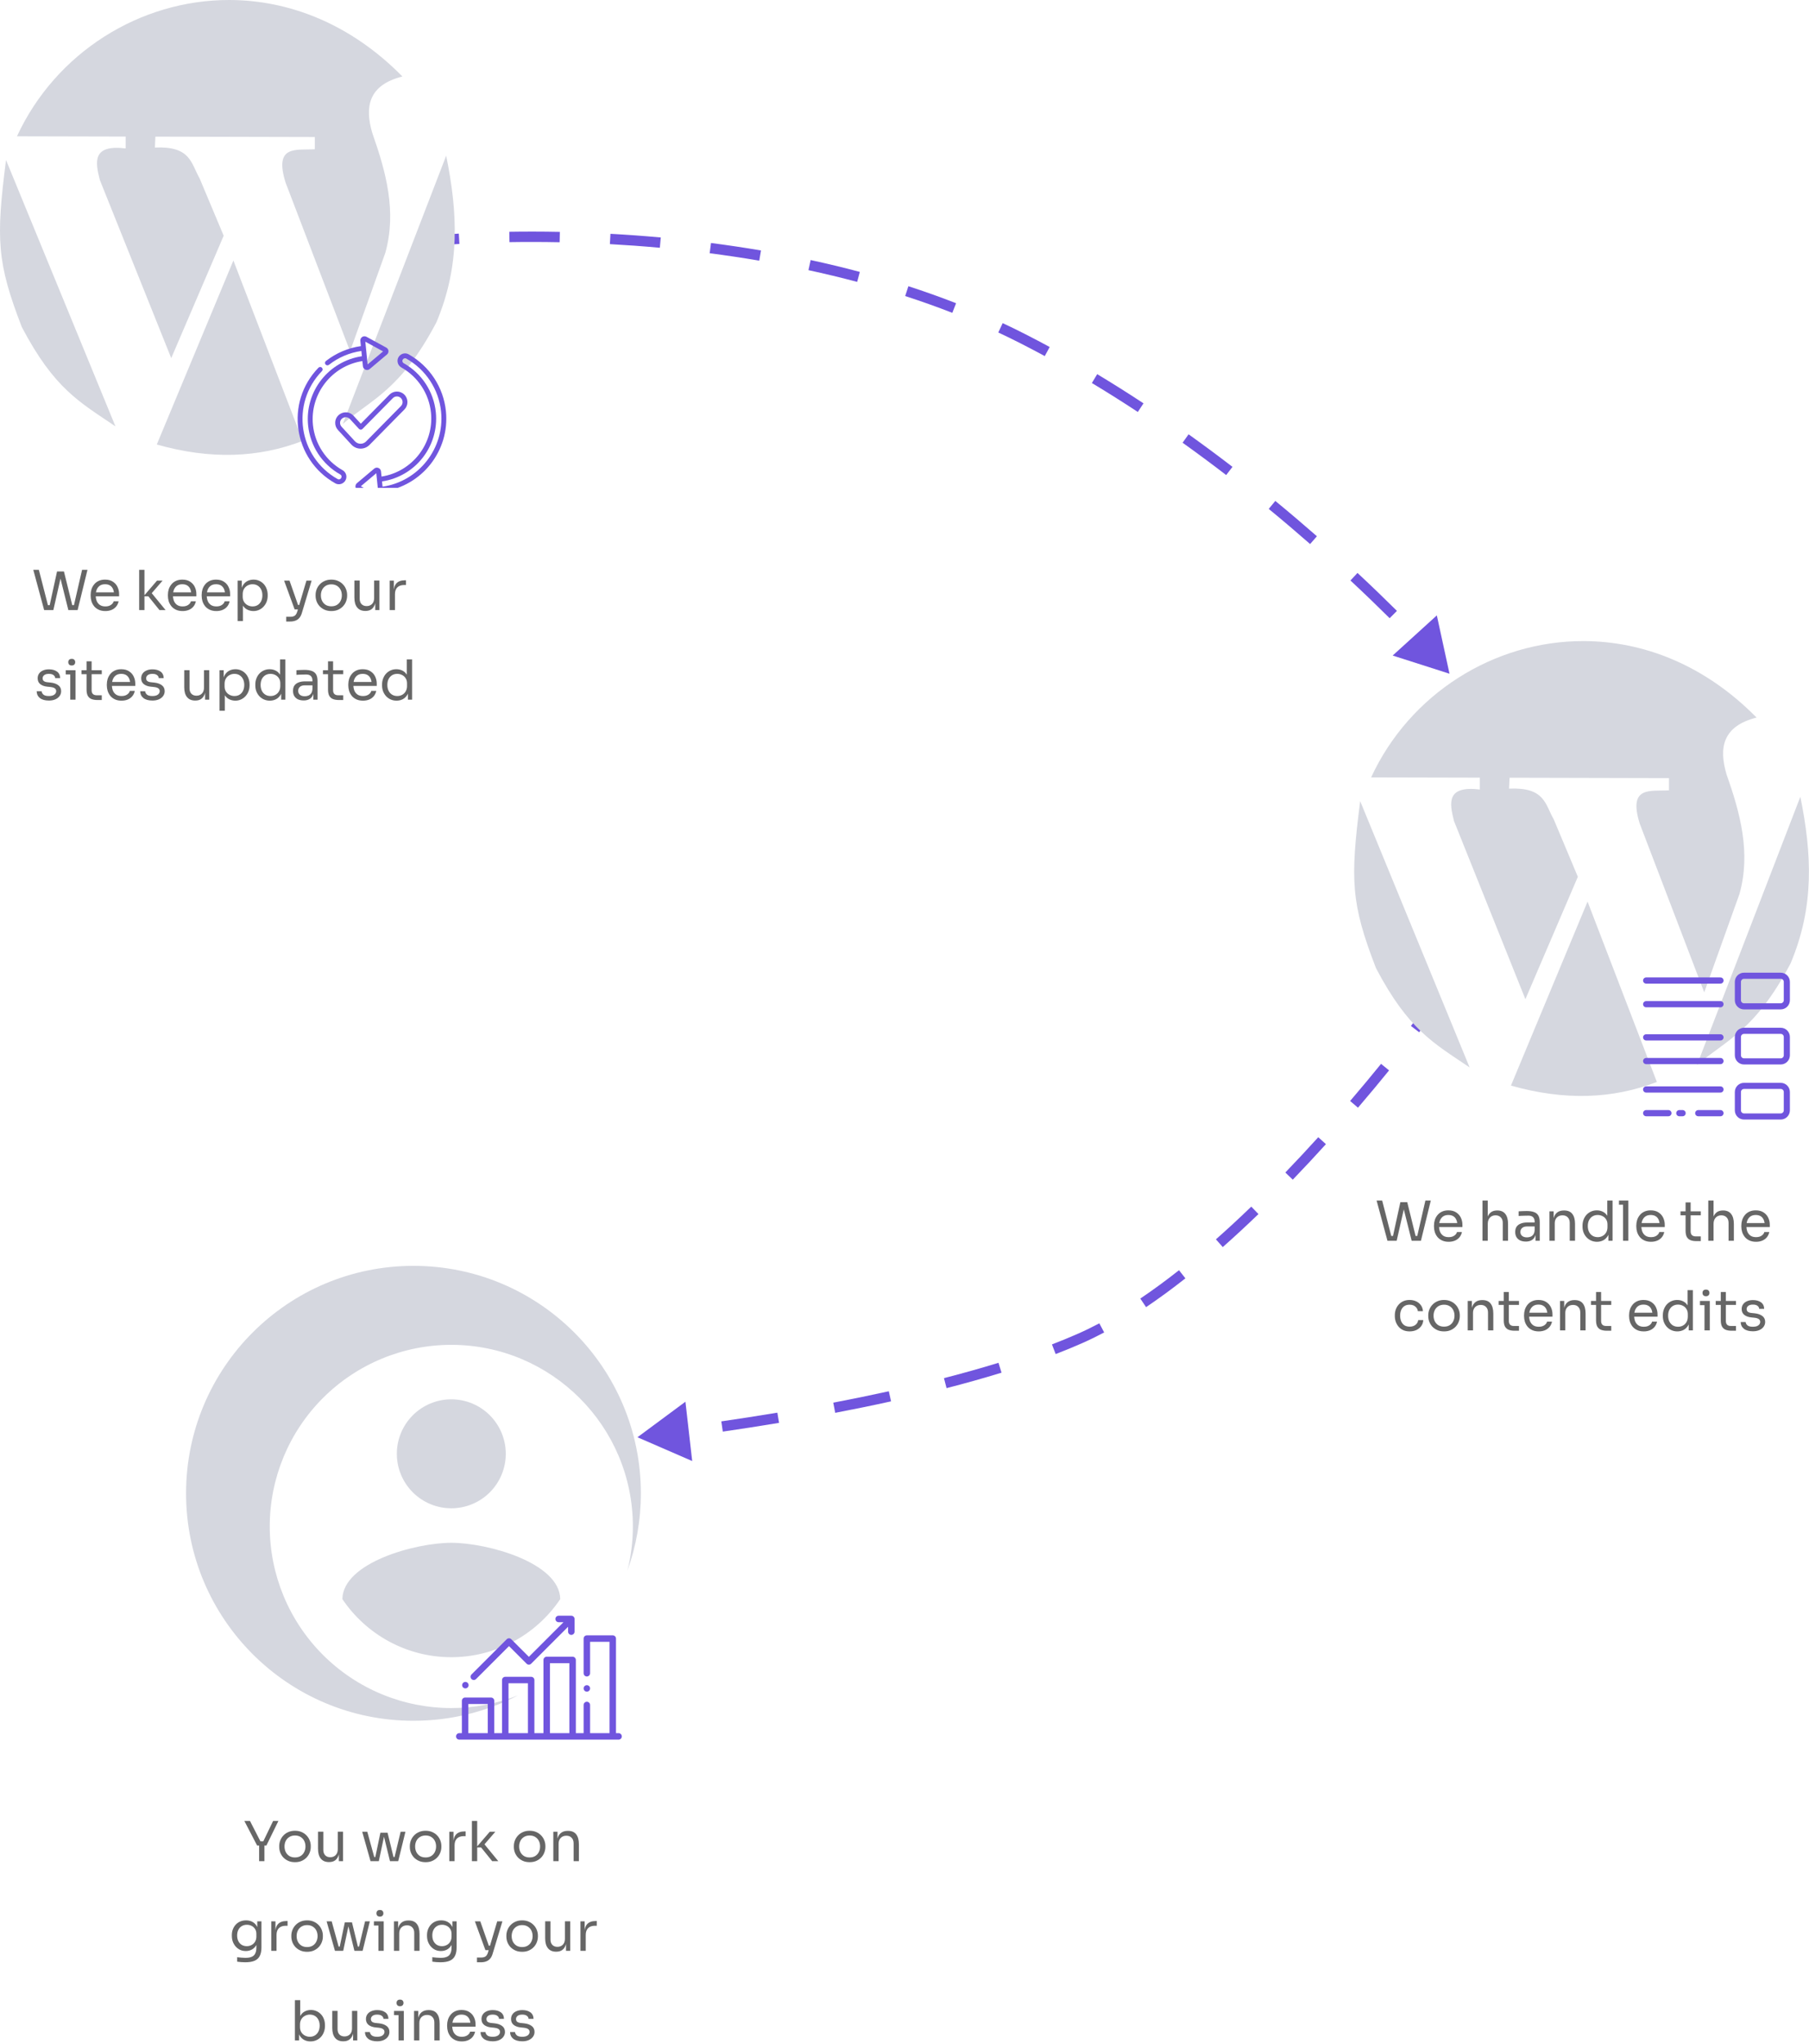 <svg width="525" height="593" viewBox="0 0 525 593" fill="none" xmlns="http://www.w3.org/2000/svg">
    <path d="M12.812 177L9.66 165.32H11.276L14.012 175.976L13.26 175.592H15.164L14.332 175.976L16.556 165.8H18.028L15.484 177H12.812ZM19.836 177L17.036 165.8H18.556L21.068 175.976L20.268 175.592H22.188L21.372 175.976L23.82 165.32H25.388L22.524 177H19.836ZM30.581 177.288C29.834 177.288 29.189 177.16 28.645 176.904C28.101 176.648 27.658 176.312 27.317 175.896C26.975 175.469 26.719 174.995 26.549 174.472C26.389 173.949 26.309 173.416 26.309 172.872V172.584C26.309 172.029 26.389 171.491 26.549 170.968C26.719 170.445 26.975 169.976 27.317 169.56C27.658 169.133 28.09 168.797 28.613 168.552C29.146 168.296 29.77 168.168 30.485 168.168C31.413 168.168 32.175 168.371 32.773 168.776C33.381 169.171 33.829 169.683 34.117 170.312C34.415 170.941 34.565 171.613 34.565 172.328V173.016H26.981V171.864H33.445L33.093 172.488C33.093 171.88 32.997 171.357 32.805 170.92C32.613 170.472 32.325 170.125 31.941 169.88C31.557 169.635 31.071 169.512 30.485 169.512C29.877 169.512 29.37 169.651 28.965 169.928C28.57 170.205 28.271 170.584 28.069 171.064C27.877 171.544 27.781 172.099 27.781 172.728C27.781 173.336 27.877 173.885 28.069 174.376C28.271 174.856 28.581 175.24 28.997 175.528C29.413 175.805 29.941 175.944 30.581 175.944C31.253 175.944 31.797 175.795 32.213 175.496C32.639 175.197 32.895 174.851 32.981 174.456H34.421C34.303 175.043 34.069 175.549 33.717 175.976C33.365 176.403 32.922 176.728 32.389 176.952C31.855 177.176 31.253 177.288 30.581 177.288ZM46.274 177L43.058 173.016H41.65L45.57 168.456H47.186L43.634 172.568L43.746 171.752L48.05 177H46.274ZM40.386 177V165.32H41.922V177H40.386ZM53.002 177.288C52.256 177.288 51.61 177.16 51.066 176.904C50.522 176.648 50.08 176.312 49.738 175.896C49.397 175.469 49.141 174.995 48.97 174.472C48.81 173.949 48.73 173.416 48.73 172.872V172.584C48.73 172.029 48.81 171.491 48.97 170.968C49.141 170.445 49.397 169.976 49.738 169.56C50.08 169.133 50.512 168.797 51.034 168.552C51.568 168.296 52.192 168.168 52.906 168.168C53.834 168.168 54.597 168.371 55.194 168.776C55.802 169.171 56.25 169.683 56.538 170.312C56.837 170.941 56.986 171.613 56.986 172.328V173.016H49.402V171.864H55.866L55.514 172.488C55.514 171.88 55.418 171.357 55.226 170.92C55.034 170.472 54.746 170.125 54.362 169.88C53.978 169.635 53.493 169.512 52.906 169.512C52.298 169.512 51.792 169.651 51.386 169.928C50.992 170.205 50.693 170.584 50.49 171.064C50.298 171.544 50.202 172.099 50.202 172.728C50.202 173.336 50.298 173.885 50.49 174.376C50.693 174.856 51.002 175.24 51.418 175.528C51.834 175.805 52.362 175.944 53.002 175.944C53.674 175.944 54.218 175.795 54.634 175.496C55.061 175.197 55.317 174.851 55.402 174.456H56.842C56.725 175.043 56.49 175.549 56.138 175.976C55.786 176.403 55.344 176.728 54.81 176.952C54.277 177.176 53.674 177.288 53.002 177.288ZM62.799 177.288C62.053 177.288 61.407 177.16 60.863 176.904C60.319 176.648 59.877 176.312 59.535 175.896C59.194 175.469 58.938 174.995 58.767 174.472C58.607 173.949 58.527 173.416 58.527 172.872V172.584C58.527 172.029 58.607 171.491 58.767 170.968C58.938 170.445 59.194 169.976 59.535 169.56C59.877 169.133 60.309 168.797 60.831 168.552C61.365 168.296 61.989 168.168 62.703 168.168C63.631 168.168 64.394 168.371 64.991 168.776C65.599 169.171 66.047 169.683 66.335 170.312C66.634 170.941 66.783 171.613 66.783 172.328V173.016H59.199V171.864H65.663L65.311 172.488C65.311 171.88 65.215 171.357 65.023 170.92C64.831 170.472 64.543 170.125 64.159 169.88C63.775 169.635 63.29 169.512 62.703 169.512C62.095 169.512 61.589 169.651 61.183 169.928C60.789 170.205 60.49 170.584 60.287 171.064C60.095 171.544 59.999 172.099 59.999 172.728C59.999 173.336 60.095 173.885 60.287 174.376C60.49 174.856 60.799 175.24 61.215 175.528C61.631 175.805 62.159 175.944 62.799 175.944C63.471 175.944 64.015 175.795 64.431 175.496C64.858 175.197 65.114 174.851 65.199 174.456H66.639C66.522 175.043 66.287 175.549 65.935 175.976C65.583 176.403 65.141 176.728 64.607 176.952C64.074 177.176 63.471 177.288 62.799 177.288ZM68.964 180.2V168.456H70.18V172.152L69.892 172.12C69.945 171.203 70.138 170.456 70.468 169.88C70.809 169.293 71.252 168.861 71.796 168.584C72.34 168.307 72.932 168.168 73.572 168.168C74.191 168.168 74.751 168.285 75.252 168.52C75.764 168.755 76.201 169.075 76.564 169.48C76.927 169.885 77.204 170.355 77.396 170.888C77.588 171.421 77.684 171.987 77.684 172.584V172.872C77.684 173.469 77.583 174.035 77.38 174.568C77.177 175.101 76.889 175.571 76.516 175.976C76.153 176.381 75.716 176.701 75.204 176.936C74.703 177.171 74.148 177.288 73.54 177.288C72.932 177.288 72.351 177.155 71.796 176.888C71.242 176.621 70.783 176.189 70.42 175.592C70.058 174.995 69.85 174.211 69.796 173.24L70.5 174.52V180.2H68.964ZM73.3 175.944C73.876 175.944 74.377 175.811 74.804 175.544C75.231 175.267 75.561 174.888 75.796 174.408C76.031 173.917 76.148 173.357 76.148 172.728C76.148 172.088 76.031 171.528 75.796 171.048C75.561 170.568 75.231 170.195 74.804 169.928C74.377 169.651 73.876 169.512 73.3 169.512C72.788 169.512 72.314 169.629 71.876 169.864C71.439 170.088 71.087 170.419 70.82 170.856C70.564 171.283 70.436 171.8 70.436 172.408V173.144C70.436 173.731 70.57 174.232 70.836 174.648C71.103 175.064 71.455 175.384 71.892 175.608C72.329 175.832 72.799 175.944 73.3 175.944ZM83.06 180.328V178.952H84.292C84.655 178.952 84.959 178.904 85.204 178.808C85.46 178.723 85.668 178.573 85.828 178.36C85.999 178.147 86.137 177.864 86.244 177.512L88.932 168.456H90.436L87.588 177.912C87.417 178.477 87.177 178.936 86.868 179.288C86.559 179.651 86.18 179.912 85.732 180.072C85.295 180.243 84.783 180.328 84.196 180.328H83.06ZM85.668 176.808V175.528H87.524V176.808H85.668ZM85.508 176.808L82.452 168.456H84.02L86.948 176.808H85.508ZM96.166 177.288C95.419 177.288 94.763 177.16 94.198 176.904C93.632 176.648 93.153 176.312 92.758 175.896C92.374 175.469 92.081 174.995 91.878 174.472C91.686 173.949 91.59 173.416 91.59 172.872V172.584C91.59 172.04 91.691 171.507 91.894 170.984C92.097 170.451 92.395 169.976 92.79 169.56C93.184 169.133 93.665 168.797 94.23 168.552C94.795 168.296 95.441 168.168 96.166 168.168C96.891 168.168 97.537 168.296 98.102 168.552C98.667 168.797 99.147 169.133 99.542 169.56C99.936 169.976 100.235 170.451 100.438 170.984C100.64 171.507 100.742 172.04 100.742 172.584V172.872C100.742 173.416 100.64 173.949 100.438 174.472C100.246 174.995 99.953 175.469 99.558 175.896C99.174 176.312 98.699 176.648 98.134 176.904C97.569 177.16 96.912 177.288 96.166 177.288ZM96.166 175.912C96.806 175.912 97.35 175.773 97.798 175.496C98.257 175.208 98.603 174.824 98.838 174.344C99.083 173.864 99.206 173.325 99.206 172.728C99.206 172.12 99.083 171.576 98.838 171.096C98.593 170.616 98.24 170.237 97.782 169.96C97.334 169.683 96.795 169.544 96.166 169.544C95.547 169.544 95.008 169.683 94.55 169.96C94.091 170.237 93.739 170.616 93.494 171.096C93.249 171.576 93.126 172.12 93.126 172.728C93.126 173.325 93.243 173.864 93.478 174.344C93.723 174.824 94.07 175.208 94.518 175.496C94.977 175.773 95.526 175.912 96.166 175.912ZM106.002 177.256C104.989 177.256 104.21 176.925 103.666 176.264C103.122 175.603 102.85 174.648 102.85 173.4V168.44H104.386V173.704C104.386 174.376 104.568 174.904 104.93 175.288C105.293 175.661 105.784 175.848 106.402 175.848C107.042 175.848 107.565 175.645 107.97 175.24C108.376 174.824 108.578 174.259 108.578 173.544V168.44H110.114V177H108.898V173.336H109.09C109.09 174.179 108.978 174.893 108.754 175.48C108.53 176.056 108.194 176.499 107.746 176.808C107.309 177.107 106.749 177.256 106.066 177.256H106.002ZM113.089 177V168.456H114.305V171.976H114.241C114.241 170.728 114.513 169.816 115.057 169.24C115.612 168.653 116.439 168.36 117.537 168.36H117.825V169.736H117.281C116.428 169.736 115.772 169.965 115.313 170.424C114.855 170.872 114.625 171.523 114.625 172.376V177H113.089ZM14.194 203.256C13.074 203.256 12.204 203.016 11.586 202.536C10.978 202.056 10.663 201.4 10.642 200.568H12.082C12.103 200.899 12.268 201.213 12.578 201.512C12.898 201.8 13.437 201.944 14.194 201.944C14.877 201.944 15.399 201.811 15.762 201.544C16.125 201.267 16.306 200.931 16.306 200.536C16.306 200.184 16.172 199.912 15.906 199.72C15.639 199.517 15.207 199.384 14.61 199.32L13.682 199.224C12.871 199.139 12.21 198.899 11.698 198.504C11.186 198.099 10.93 197.533 10.93 196.808C10.93 196.264 11.069 195.8 11.346 195.416C11.623 195.021 12.007 194.723 12.498 194.52C12.989 194.307 13.554 194.2 14.194 194.2C15.154 194.2 15.932 194.413 16.53 194.84C17.127 195.267 17.436 195.901 17.458 196.744H16.018C16.007 196.403 15.847 196.115 15.538 195.88C15.239 195.635 14.791 195.512 14.194 195.512C13.597 195.512 13.143 195.635 12.834 195.88C12.524 196.125 12.37 196.435 12.37 196.808C12.37 197.128 12.476 197.384 12.69 197.576C12.914 197.768 13.277 197.891 13.778 197.944L14.706 198.04C15.623 198.136 16.359 198.392 16.914 198.808C17.468 199.213 17.746 199.789 17.746 200.536C17.746 201.069 17.591 201.544 17.282 201.96C16.983 202.365 16.567 202.685 16.034 202.92C15.501 203.144 14.887 203.256 14.194 203.256ZM20.388 203V194.456H21.924V203H20.388ZM19.076 195.672V194.456H21.924V195.672H19.076ZM20.82 193.08C20.479 193.08 20.223 192.989 20.052 192.808C19.892 192.627 19.812 192.397 19.812 192.12C19.812 191.843 19.892 191.613 20.052 191.432C20.223 191.251 20.479 191.16 20.82 191.16C21.161 191.16 21.412 191.251 21.572 191.432C21.743 191.613 21.828 191.843 21.828 192.12C21.828 192.397 21.743 192.627 21.572 192.808C21.412 192.989 21.161 193.08 20.82 193.08ZM28.222 203.096C27.582 203.096 27.027 203.005 26.558 202.824C26.099 202.643 25.742 202.333 25.486 201.896C25.241 201.448 25.118 200.845 25.118 200.088V191.864H26.59V200.28C26.59 200.739 26.712 201.096 26.958 201.352C27.214 201.597 27.571 201.72 28.03 201.72H29.534V203.096H28.222ZM23.646 195.608V194.456H29.534V195.608H23.646ZM35.276 203.288C34.529 203.288 33.884 203.16 33.34 202.904C32.796 202.648 32.353 202.312 32.012 201.896C31.671 201.469 31.415 200.995 31.244 200.472C31.084 199.949 31.004 199.416 31.004 198.872V198.584C31.004 198.029 31.084 197.491 31.244 196.968C31.415 196.445 31.671 195.976 32.012 195.56C32.353 195.133 32.785 194.797 33.308 194.552C33.841 194.296 34.465 194.168 35.18 194.168C36.108 194.168 36.87 194.371 37.468 194.776C38.076 195.171 38.524 195.683 38.812 196.312C39.111 196.941 39.26 197.613 39.26 198.328V199.016H31.676V197.864H38.14L37.788 198.488C37.788 197.88 37.692 197.357 37.5 196.92C37.308 196.472 37.02 196.125 36.636 195.88C36.252 195.635 35.767 195.512 35.18 195.512C34.572 195.512 34.065 195.651 33.66 195.928C33.265 196.205 32.967 196.584 32.764 197.064C32.572 197.544 32.476 198.099 32.476 198.728C32.476 199.336 32.572 199.885 32.764 200.376C32.967 200.856 33.276 201.24 33.692 201.528C34.108 201.805 34.636 201.944 35.276 201.944C35.948 201.944 36.492 201.795 36.908 201.496C37.334 201.197 37.59 200.851 37.676 200.456H39.116C38.998 201.043 38.764 201.549 38.412 201.976C38.06 202.403 37.617 202.728 37.084 202.952C36.55 203.176 35.948 203.288 35.276 203.288ZM44.241 203.256C43.121 203.256 42.251 203.016 41.633 202.536C41.025 202.056 40.71 201.4 40.689 200.568H42.129C42.15 200.899 42.315 201.213 42.625 201.512C42.945 201.8 43.483 201.944 44.241 201.944C44.923 201.944 45.446 201.811 45.809 201.544C46.171 201.267 46.353 200.931 46.353 200.536C46.353 200.184 46.219 199.912 45.953 199.72C45.686 199.517 45.254 199.384 44.657 199.32L43.729 199.224C42.918 199.139 42.257 198.899 41.745 198.504C41.233 198.099 40.977 197.533 40.977 196.808C40.977 196.264 41.115 195.8 41.393 195.416C41.67 195.021 42.054 194.723 42.545 194.52C43.035 194.307 43.601 194.2 44.241 194.2C45.201 194.2 45.979 194.413 46.577 194.84C47.174 195.267 47.483 195.901 47.505 196.744H46.065C46.054 196.403 45.894 196.115 45.585 195.88C45.286 195.635 44.838 195.512 44.241 195.512C43.643 195.512 43.19 195.635 42.881 195.88C42.571 196.125 42.417 196.435 42.417 196.808C42.417 197.128 42.523 197.384 42.737 197.576C42.961 197.768 43.323 197.891 43.825 197.944L44.753 198.04C45.67 198.136 46.406 198.392 46.961 198.808C47.515 199.213 47.793 199.789 47.793 200.536C47.793 201.069 47.638 201.544 47.329 201.96C47.03 202.365 46.614 202.685 46.081 202.92C45.547 203.144 44.934 203.256 44.241 203.256ZM56.62 203.256C55.606 203.256 54.828 202.925 54.283 202.264C53.739 201.603 53.468 200.648 53.468 199.4V194.44H55.004V199.704C55.004 200.376 55.185 200.904 55.547 201.288C55.91 201.661 56.401 201.848 57.02 201.848C57.66 201.848 58.182 201.645 58.587 201.24C58.993 200.824 59.196 200.259 59.196 199.544V194.44H60.731V203H59.516V199.336H59.708C59.708 200.179 59.596 200.893 59.371 201.48C59.148 202.056 58.812 202.499 58.364 202.808C57.926 203.107 57.366 203.256 56.684 203.256H56.62ZM63.706 206.2V194.456H64.922V198.152L64.634 198.12C64.688 197.203 64.88 196.456 65.21 195.88C65.552 195.293 65.994 194.861 66.538 194.584C67.082 194.307 67.674 194.168 68.314 194.168C68.933 194.168 69.493 194.285 69.994 194.52C70.506 194.755 70.944 195.075 71.306 195.48C71.669 195.885 71.946 196.355 72.138 196.888C72.33 197.421 72.426 197.987 72.426 198.584V198.872C72.426 199.469 72.325 200.035 72.122 200.568C71.92 201.101 71.632 201.571 71.258 201.976C70.896 202.381 70.458 202.701 69.946 202.936C69.445 203.171 68.89 203.288 68.282 203.288C67.674 203.288 67.093 203.155 66.538 202.888C65.984 202.621 65.525 202.189 65.162 201.592C64.8 200.995 64.592 200.211 64.538 199.24L65.242 200.52V206.2H63.706ZM68.042 201.944C68.618 201.944 69.12 201.811 69.546 201.544C69.973 201.267 70.304 200.888 70.538 200.408C70.773 199.917 70.89 199.357 70.89 198.728C70.89 198.088 70.773 197.528 70.538 197.048C70.304 196.568 69.973 196.195 69.546 195.928C69.12 195.651 68.618 195.512 68.042 195.512C67.53 195.512 67.056 195.629 66.618 195.864C66.181 196.088 65.829 196.419 65.562 196.856C65.306 197.283 65.178 197.8 65.178 198.408V199.144C65.178 199.731 65.312 200.232 65.578 200.648C65.845 201.064 66.197 201.384 66.634 201.608C67.072 201.832 67.541 201.944 68.042 201.944ZM78.306 203.288C77.698 203.288 77.138 203.176 76.626 202.952C76.114 202.728 75.666 202.413 75.282 202.008C74.908 201.603 74.615 201.133 74.402 200.6C74.199 200.067 74.098 199.491 74.098 198.872V198.584C74.098 197.976 74.199 197.405 74.402 196.872C74.604 196.339 74.887 195.869 75.25 195.464C75.623 195.059 76.06 194.744 76.562 194.52C77.074 194.285 77.639 194.168 78.258 194.168C78.908 194.168 79.5 194.307 80.034 194.584C80.567 194.851 81.004 195.272 81.346 195.848C81.687 196.424 81.879 197.171 81.922 198.088L81.282 197.064V191.32H82.818V203H81.602V199.208H82.05C82.007 200.179 81.804 200.968 81.442 201.576C81.079 202.173 80.62 202.611 80.066 202.888C79.522 203.155 78.935 203.288 78.306 203.288ZM78.514 201.944C79.036 201.944 79.511 201.827 79.938 201.592C80.364 201.357 80.706 201.021 80.962 200.584C81.218 200.136 81.346 199.613 81.346 199.016V198.28C81.346 197.693 81.212 197.197 80.946 196.792C80.69 196.376 80.343 196.061 79.906 195.848C79.479 195.624 79.01 195.512 78.498 195.512C77.932 195.512 77.431 195.645 76.994 195.912C76.567 196.179 76.231 196.552 75.986 197.032C75.751 197.512 75.634 198.077 75.634 198.728C75.634 199.379 75.756 199.949 76.002 200.44C76.247 200.92 76.588 201.293 77.026 201.56C77.463 201.816 77.959 201.944 78.514 201.944ZM90.937 203V200.44H90.681V197.48C90.681 196.893 90.526 196.451 90.217 196.152C89.918 195.853 89.475 195.704 88.889 195.704C88.558 195.704 88.217 195.709 87.865 195.72C87.513 195.731 87.177 195.741 86.857 195.752C86.537 195.763 86.26 195.779 86.025 195.8V194.456C86.26 194.435 86.505 194.419 86.761 194.408C87.028 194.387 87.299 194.376 87.577 194.376C87.854 194.365 88.121 194.36 88.377 194.36C89.251 194.36 89.966 194.467 90.521 194.68C91.076 194.883 91.486 195.219 91.753 195.688C92.019 196.157 92.153 196.792 92.153 197.592V203H90.937ZM88.137 203.224C87.497 203.224 86.942 203.117 86.473 202.904C86.014 202.68 85.657 202.36 85.401 201.944C85.156 201.528 85.033 201.027 85.033 200.44C85.033 199.832 85.166 199.325 85.433 198.92C85.71 198.515 86.11 198.211 86.633 198.008C87.156 197.795 87.785 197.688 88.521 197.688H90.841V198.84H88.457C87.838 198.84 87.364 198.989 87.033 199.288C86.702 199.587 86.537 199.971 86.537 200.44C86.537 200.909 86.702 201.288 87.033 201.576C87.364 201.864 87.838 202.008 88.457 202.008C88.82 202.008 89.166 201.944 89.497 201.816C89.828 201.677 90.1 201.453 90.313 201.144C90.537 200.824 90.659 200.387 90.681 199.832L91.097 200.44C91.043 201.048 90.894 201.56 90.649 201.976C90.414 202.381 90.084 202.691 89.657 202.904C89.241 203.117 88.734 203.224 88.137 203.224ZM98.3 203.096C97.66 203.096 97.105 203.005 96.636 202.824C96.177 202.643 95.82 202.333 95.564 201.896C95.319 201.448 95.196 200.845 95.196 200.088V191.864H96.668V200.28C96.668 200.739 96.791 201.096 97.036 201.352C97.292 201.597 97.649 201.72 98.108 201.72H99.612V203.096H98.3ZM93.724 195.608V194.456H99.612V195.608H93.724ZM105.354 203.288C104.607 203.288 103.962 203.16 103.418 202.904C102.874 202.648 102.431 202.312 102.09 201.896C101.749 201.469 101.493 200.995 101.322 200.472C101.162 199.949 101.082 199.416 101.082 198.872V198.584C101.082 198.029 101.162 197.491 101.322 196.968C101.493 196.445 101.749 195.976 102.09 195.56C102.431 195.133 102.863 194.797 103.386 194.552C103.919 194.296 104.543 194.168 105.258 194.168C106.186 194.168 106.949 194.371 107.546 194.776C108.154 195.171 108.602 195.683 108.89 196.312C109.189 196.941 109.338 197.613 109.338 198.328V199.016H101.754V197.864H108.218L107.866 198.488C107.866 197.88 107.77 197.357 107.578 196.92C107.386 196.472 107.098 196.125 106.714 195.88C106.33 195.635 105.845 195.512 105.258 195.512C104.65 195.512 104.143 195.651 103.738 195.928C103.343 196.205 103.045 196.584 102.842 197.064C102.65 197.544 102.554 198.099 102.554 198.728C102.554 199.336 102.65 199.885 102.842 200.376C103.045 200.856 103.354 201.24 103.77 201.528C104.186 201.805 104.714 201.944 105.354 201.944C106.026 201.944 106.57 201.795 106.986 201.496C107.413 201.197 107.669 200.851 107.754 200.456H109.194C109.077 201.043 108.842 201.549 108.49 201.976C108.138 202.403 107.695 202.728 107.162 202.952C106.629 203.176 106.026 203.288 105.354 203.288ZM115.087 203.288C114.479 203.288 113.919 203.176 113.407 202.952C112.895 202.728 112.447 202.413 112.063 202.008C111.69 201.603 111.396 201.133 111.183 200.6C110.98 200.067 110.879 199.491 110.879 198.872V198.584C110.879 197.976 110.98 197.405 111.183 196.872C111.386 196.339 111.668 195.869 112.031 195.464C112.404 195.059 112.842 194.744 113.343 194.52C113.855 194.285 114.42 194.168 115.039 194.168C115.69 194.168 116.282 194.307 116.815 194.584C117.348 194.851 117.786 195.272 118.127 195.848C118.468 196.424 118.66 197.171 118.703 198.088L118.063 197.064V191.32H119.599V203H118.383V199.208H118.831C118.788 200.179 118.586 200.968 118.223 201.576C117.86 202.173 117.402 202.611 116.847 202.888C116.303 203.155 115.716 203.288 115.087 203.288ZM115.295 201.944C115.818 201.944 116.292 201.827 116.719 201.592C117.146 201.357 117.487 201.021 117.743 200.584C117.999 200.136 118.127 199.613 118.127 199.016V198.28C118.127 197.693 117.994 197.197 117.727 196.792C117.471 196.376 117.124 196.061 116.687 195.848C116.26 195.624 115.791 195.512 115.279 195.512C114.714 195.512 114.212 195.645 113.775 195.912C113.348 196.179 113.012 196.552 112.767 197.032C112.532 197.512 112.415 198.077 112.415 198.728C112.415 199.379 112.538 199.949 112.783 200.44C113.028 200.92 113.37 201.293 113.807 201.56C114.244 201.816 114.74 201.944 115.295 201.944Z" fill="#666666" />
    <path d="M402.663 360L399.511 348.32H401.127L403.863 358.976L403.111 358.592H405.015L404.183 358.976L406.407 348.8H407.879L405.335 360H402.663ZM409.687 360L406.887 348.8H408.407L410.919 358.976L410.119 358.592H412.039L411.223 358.976L413.671 348.32H415.239L412.375 360H409.687ZM420.432 360.288C419.685 360.288 419.04 360.16 418.496 359.904C417.952 359.648 417.509 359.312 417.168 358.896C416.827 358.469 416.571 357.995 416.4 357.472C416.24 356.949 416.16 356.416 416.16 355.872V355.584C416.16 355.029 416.24 354.491 416.4 353.968C416.571 353.445 416.827 352.976 417.168 352.56C417.509 352.133 417.941 351.797 418.464 351.552C418.997 351.296 419.621 351.168 420.336 351.168C421.264 351.168 422.027 351.371 422.624 351.776C423.232 352.171 423.68 352.683 423.968 353.312C424.267 353.941 424.416 354.613 424.416 355.328V356.016H416.832V354.864H423.296L422.944 355.488C422.944 354.88 422.848 354.357 422.656 353.92C422.464 353.472 422.176 353.125 421.792 352.88C421.408 352.635 420.923 352.512 420.336 352.512C419.728 352.512 419.221 352.651 418.816 352.928C418.421 353.205 418.123 353.584 417.92 354.064C417.728 354.544 417.632 355.099 417.632 355.728C417.632 356.336 417.728 356.885 417.92 357.376C418.123 357.856 418.432 358.24 418.848 358.528C419.264 358.805 419.792 358.944 420.432 358.944C421.104 358.944 421.648 358.795 422.064 358.496C422.491 358.197 422.747 357.851 422.832 357.456H424.272C424.155 358.043 423.92 358.549 423.568 358.976C423.216 359.403 422.773 359.728 422.24 359.952C421.707 360.176 421.104 360.288 420.432 360.288ZM430.238 360V348.32H431.774V355.296H431.39C431.39 354.453 431.496 353.728 431.71 353.12C431.934 352.501 432.275 352.027 432.734 351.696C433.192 351.365 433.779 351.2 434.494 351.2H434.558C435.582 351.2 436.355 351.541 436.878 352.224C437.4 352.896 437.662 353.861 437.662 355.12V360H436.126V354.8C436.126 354.107 435.928 353.568 435.534 353.184C435.15 352.8 434.648 352.608 434.03 352.608C433.347 352.608 432.798 352.837 432.382 353.296C431.976 353.744 431.774 354.336 431.774 355.072V360H430.238ZM445.64 360V357.44H445.384V354.48C445.384 353.893 445.229 353.451 444.92 353.152C444.621 352.853 444.179 352.704 443.592 352.704C443.261 352.704 442.92 352.709 442.568 352.72C442.216 352.731 441.88 352.741 441.56 352.752C441.24 352.763 440.963 352.779 440.728 352.8V351.456C440.963 351.435 441.208 351.419 441.464 351.408C441.731 351.387 442.003 351.376 442.28 351.376C442.557 351.365 442.824 351.36 443.08 351.36C443.955 351.36 444.669 351.467 445.224 351.68C445.779 351.883 446.189 352.219 446.456 352.688C446.723 353.157 446.856 353.792 446.856 354.592V360H445.64ZM442.84 360.224C442.2 360.224 441.645 360.117 441.176 359.904C440.717 359.68 440.36 359.36 440.104 358.944C439.859 358.528 439.736 358.027 439.736 357.44C439.736 356.832 439.869 356.325 440.136 355.92C440.413 355.515 440.813 355.211 441.336 355.008C441.859 354.795 442.488 354.688 443.224 354.688H445.544V355.84H443.16C442.541 355.84 442.067 355.989 441.736 356.288C441.405 356.587 441.24 356.971 441.24 357.44C441.24 357.909 441.405 358.288 441.736 358.576C442.067 358.864 442.541 359.008 443.16 359.008C443.523 359.008 443.869 358.944 444.2 358.816C444.531 358.677 444.803 358.453 445.016 358.144C445.24 357.824 445.363 357.387 445.384 356.832L445.8 357.44C445.747 358.048 445.597 358.56 445.352 358.976C445.117 359.381 444.787 359.691 444.36 359.904C443.944 360.117 443.437 360.224 442.84 360.224ZM449.675 360V351.456H450.891V355.12H450.699C450.699 354.277 450.811 353.568 451.035 352.992C451.27 352.405 451.622 351.963 452.091 351.664C452.56 351.355 453.152 351.2 453.867 351.2H453.931C455.008 351.2 455.803 351.536 456.315 352.208C456.838 352.88 457.099 353.851 457.099 355.12V360H455.563V354.8C455.563 354.139 455.376 353.611 455.003 353.216C454.63 352.811 454.118 352.608 453.467 352.608C452.795 352.608 452.251 352.816 451.835 353.232C451.419 353.648 451.211 354.203 451.211 354.896V360H449.675ZM463.478 360.288C462.87 360.288 462.31 360.176 461.798 359.952C461.286 359.728 460.838 359.413 460.454 359.008C460.08 358.603 459.787 358.133 459.574 357.6C459.371 357.067 459.27 356.491 459.27 355.872V355.584C459.27 354.976 459.371 354.405 459.574 353.872C459.776 353.339 460.059 352.869 460.422 352.464C460.795 352.059 461.232 351.744 461.734 351.52C462.246 351.285 462.811 351.168 463.43 351.168C464.08 351.168 464.672 351.307 465.206 351.584C465.739 351.851 466.176 352.272 466.517 352.848C466.859 353.424 467.051 354.171 467.094 355.088L466.454 354.064V348.32H467.99V360H466.774V356.208H467.222C467.179 357.179 466.976 357.968 466.614 358.576C466.251 359.173 465.792 359.611 465.238 359.888C464.694 360.155 464.107 360.288 463.478 360.288ZM463.686 358.944C464.208 358.944 464.683 358.827 465.11 358.592C465.536 358.357 465.878 358.021 466.134 357.584C466.39 357.136 466.517 356.613 466.517 356.016V355.28C466.517 354.693 466.384 354.197 466.118 353.792C465.862 353.376 465.515 353.061 465.078 352.848C464.651 352.624 464.182 352.512 463.67 352.512C463.104 352.512 462.603 352.645 462.166 352.912C461.739 353.179 461.403 353.552 461.158 354.032C460.923 354.512 460.806 355.077 460.806 355.728C460.806 356.379 460.928 356.949 461.174 357.44C461.419 357.92 461.76 358.293 462.198 358.56C462.635 358.816 463.131 358.944 463.686 358.944ZM471.037 360V348.32H472.573V360H471.037ZM469.853 349.536V348.32H472.573V349.536H469.853ZM479.151 360.288C478.404 360.288 477.759 360.16 477.215 359.904C476.671 359.648 476.228 359.312 475.887 358.896C475.546 358.469 475.29 357.995 475.119 357.472C474.959 356.949 474.879 356.416 474.879 355.872V355.584C474.879 355.029 474.959 354.491 475.119 353.968C475.29 353.445 475.546 352.976 475.887 352.56C476.228 352.133 476.66 351.797 477.183 351.552C477.716 351.296 478.34 351.168 479.055 351.168C479.983 351.168 480.746 351.371 481.343 351.776C481.951 352.171 482.399 352.683 482.687 353.312C482.986 353.941 483.135 354.613 483.135 355.328V356.016H475.551V354.864H482.015L481.663 355.488C481.663 354.88 481.567 354.357 481.375 353.92C481.183 353.472 480.895 353.125 480.511 352.88C480.127 352.635 479.642 352.512 479.055 352.512C478.447 352.512 477.94 352.651 477.535 352.928C477.14 353.205 476.842 353.584 476.639 354.064C476.447 354.544 476.351 355.099 476.351 355.728C476.351 356.336 476.447 356.885 476.639 357.376C476.842 357.856 477.151 358.24 477.567 358.528C477.983 358.805 478.511 358.944 479.151 358.944C479.823 358.944 480.367 358.795 480.783 358.496C481.21 358.197 481.466 357.851 481.551 357.456H482.991C482.874 358.043 482.639 358.549 482.287 358.976C481.935 359.403 481.492 359.728 480.959 359.952C480.426 360.176 479.823 360.288 479.151 360.288ZM492.284 360.096C491.644 360.096 491.09 360.005 490.62 359.824C490.162 359.643 489.804 359.333 489.548 358.896C489.303 358.448 489.18 357.845 489.18 357.088V348.864H490.652V357.28C490.652 357.739 490.775 358.096 491.02 358.352C491.276 358.597 491.634 358.72 492.092 358.72H493.596V360.096H492.284ZM487.708 352.608V351.456H493.596V352.608H487.708ZM495.769 360V348.32H497.305V355.296H496.921C496.921 354.453 497.028 353.728 497.241 353.12C497.465 352.501 497.806 352.027 498.265 351.696C498.724 351.365 499.31 351.2 500.025 351.2H500.089C501.113 351.2 501.886 351.541 502.409 352.224C502.932 352.896 503.193 353.861 503.193 355.12V360H501.657V354.8C501.657 354.107 501.46 353.568 501.065 353.184C500.681 352.8 500.18 352.608 499.561 352.608C498.878 352.608 498.329 352.837 497.913 353.296C497.508 353.744 497.305 354.336 497.305 355.072V360H495.769ZM509.635 360.288C508.889 360.288 508.243 360.16 507.699 359.904C507.155 359.648 506.713 359.312 506.371 358.896C506.03 358.469 505.774 357.995 505.603 357.472C505.443 356.949 505.363 356.416 505.363 355.872V355.584C505.363 355.029 505.443 354.491 505.603 353.968C505.774 353.445 506.03 352.976 506.371 352.56C506.713 352.133 507.145 351.797 507.667 351.552C508.201 351.296 508.825 351.168 509.539 351.168C510.467 351.168 511.23 351.371 511.827 351.776C512.435 352.171 512.883 352.683 513.171 353.312C513.47 353.941 513.619 354.613 513.619 355.328V356.016H506.035V354.864H512.499L512.147 355.488C512.147 354.88 512.051 354.357 511.859 353.92C511.667 353.472 511.379 353.125 510.995 352.88C510.611 352.635 510.126 352.512 509.539 352.512C508.931 352.512 508.425 352.651 508.019 352.928C507.625 353.205 507.326 353.584 507.123 354.064C506.931 354.544 506.835 355.099 506.835 355.728C506.835 356.336 506.931 356.885 507.123 357.376C507.326 357.856 507.635 358.24 508.051 358.528C508.467 358.805 508.995 358.944 509.635 358.944C510.307 358.944 510.851 358.795 511.267 358.496C511.694 358.197 511.95 357.851 512.035 357.456H513.475C513.358 358.043 513.123 358.549 512.771 358.976C512.419 359.403 511.977 359.728 511.443 359.952C510.91 360.176 510.307 360.288 509.635 360.288ZM409.105 386.288C408.369 386.288 407.729 386.16 407.185 385.904C406.651 385.648 406.209 385.307 405.857 384.88C405.505 384.443 405.238 383.963 405.057 383.44C404.886 382.917 404.801 382.395 404.801 381.872V381.584C404.801 381.04 404.886 380.507 405.057 379.984C405.238 379.461 405.505 378.992 405.857 378.576C406.219 378.149 406.667 377.808 407.201 377.552C407.734 377.296 408.358 377.168 409.073 377.168C409.787 377.168 410.427 377.301 410.993 377.568C411.569 377.835 412.027 378.213 412.369 378.704C412.721 379.184 412.918 379.755 412.961 380.416H411.489C411.414 379.883 411.169 379.44 410.753 379.088C410.337 378.725 409.777 378.544 409.073 378.544C408.465 378.544 407.958 378.683 407.553 378.96C407.147 379.237 406.843 379.616 406.641 380.096C406.438 380.576 406.337 381.12 406.337 381.728C406.337 382.315 406.438 382.853 406.641 383.344C406.843 383.824 407.147 384.208 407.553 384.496C407.969 384.773 408.486 384.912 409.105 384.912C409.585 384.912 410.001 384.827 410.353 384.656C410.705 384.485 410.987 384.256 411.201 383.968C411.414 383.68 411.542 383.355 411.585 382.992H413.057C413.025 383.664 412.827 384.245 412.465 384.736C412.113 385.227 411.643 385.611 411.057 385.888C410.481 386.155 409.83 386.288 409.105 386.288ZM419.08 386.288C418.333 386.288 417.677 386.16 417.112 385.904C416.547 385.648 416.067 385.312 415.672 384.896C415.288 384.469 414.995 383.995 414.792 383.472C414.6 382.949 414.504 382.416 414.504 381.872V381.584C414.504 381.04 414.605 380.507 414.808 379.984C415.011 379.451 415.309 378.976 415.704 378.56C416.099 378.133 416.579 377.797 417.144 377.552C417.709 377.296 418.355 377.168 419.08 377.168C419.805 377.168 420.451 377.296 421.016 377.552C421.581 377.797 422.061 378.133 422.456 378.56C422.851 378.976 423.149 379.451 423.352 379.984C423.555 380.507 423.656 381.04 423.656 381.584V381.872C423.656 382.416 423.555 382.949 423.352 383.472C423.16 383.995 422.867 384.469 422.472 384.896C422.088 385.312 421.613 385.648 421.048 385.904C420.483 386.16 419.827 386.288 419.08 386.288ZM419.08 384.912C419.72 384.912 420.264 384.773 420.712 384.496C421.171 384.208 421.517 383.824 421.752 383.344C421.997 382.864 422.12 382.325 422.12 381.728C422.12 381.12 421.997 380.576 421.752 380.096C421.507 379.616 421.155 379.237 420.696 378.96C420.248 378.683 419.709 378.544 419.08 378.544C418.461 378.544 417.923 378.683 417.464 378.96C417.005 379.237 416.653 379.616 416.408 380.096C416.163 380.576 416.04 381.12 416.04 381.728C416.04 382.325 416.157 382.864 416.392 383.344C416.637 383.824 416.984 384.208 417.432 384.496C417.891 384.773 418.44 384.912 419.08 384.912ZM425.956 386V377.456H427.172V381.12H426.98C426.98 380.277 427.092 379.568 427.316 378.992C427.551 378.405 427.903 377.963 428.372 377.664C428.842 377.355 429.434 377.2 430.148 377.2H430.212C431.29 377.2 432.084 377.536 432.596 378.208C433.119 378.88 433.38 379.851 433.38 381.12V386H431.844V380.8C431.844 380.139 431.658 379.611 431.284 379.216C430.911 378.811 430.399 378.608 429.748 378.608C429.076 378.608 428.532 378.816 428.116 379.232C427.7 379.648 427.492 380.203 427.492 380.896V386H425.956ZM439.519 386.096C438.879 386.096 438.324 386.005 437.855 385.824C437.396 385.643 437.039 385.333 436.783 384.896C436.537 384.448 436.415 383.845 436.415 383.088V374.864H437.887V383.28C437.887 383.739 438.009 384.096 438.255 384.352C438.511 384.597 438.868 384.72 439.327 384.72H440.831V386.096H439.519ZM434.943 378.608V377.456H440.831V378.608H434.943ZM446.573 386.288C445.826 386.288 445.181 386.16 444.637 385.904C444.093 385.648 443.65 385.312 443.309 384.896C442.967 384.469 442.711 383.995 442.541 383.472C442.381 382.949 442.301 382.416 442.301 381.872V381.584C442.301 381.029 442.381 380.491 442.541 379.968C442.711 379.445 442.967 378.976 443.309 378.56C443.65 378.133 444.082 377.797 444.605 377.552C445.138 377.296 445.762 377.168 446.477 377.168C447.405 377.168 448.167 377.371 448.765 377.776C449.373 378.171 449.821 378.683 450.109 379.312C450.407 379.941 450.557 380.613 450.557 381.328V382.016H442.973V380.864H449.437L449.085 381.488C449.085 380.88 448.989 380.357 448.797 379.92C448.605 379.472 448.317 379.125 447.933 378.88C447.549 378.635 447.063 378.512 446.477 378.512C445.869 378.512 445.362 378.651 444.957 378.928C444.562 379.205 444.263 379.584 444.061 380.064C443.869 380.544 443.773 381.099 443.773 381.728C443.773 382.336 443.869 382.885 444.061 383.376C444.263 383.856 444.573 384.24 444.989 384.528C445.405 384.805 445.933 384.944 446.573 384.944C447.245 384.944 447.789 384.795 448.205 384.496C448.631 384.197 448.887 383.851 448.973 383.456H450.413C450.295 384.043 450.061 384.549 449.709 384.976C449.357 385.403 448.914 385.728 448.381 385.952C447.847 386.176 447.245 386.288 446.573 386.288ZM452.738 386V377.456H453.954V381.12H453.762C453.762 380.277 453.874 379.568 454.098 378.992C454.332 378.405 454.684 377.963 455.154 377.664C455.623 377.355 456.215 377.2 456.93 377.2H456.994C458.071 377.2 458.866 377.536 459.378 378.208C459.9 378.88 460.162 379.851 460.162 381.12V386H458.626V380.8C458.626 380.139 458.439 379.611 458.066 379.216C457.692 378.811 457.18 378.608 456.53 378.608C455.858 378.608 455.314 378.816 454.898 379.232C454.482 379.648 454.274 380.203 454.274 380.896V386H452.738ZM466.3 386.096C465.66 386.096 465.105 386.005 464.636 385.824C464.177 385.643 463.82 385.333 463.564 384.896C463.319 384.448 463.196 383.845 463.196 383.088V374.864H464.668V383.28C464.668 383.739 464.791 384.096 465.036 384.352C465.292 384.597 465.649 384.72 466.108 384.72H467.612V386.096H466.3ZM461.724 378.608V377.456H467.612V378.608H461.724ZM477.057 386.288C476.31 386.288 475.665 386.16 475.121 385.904C474.577 385.648 474.134 385.312 473.793 384.896C473.452 384.469 473.196 383.995 473.025 383.472C472.865 382.949 472.785 382.416 472.785 381.872V381.584C472.785 381.029 472.865 380.491 473.025 379.968C473.196 379.445 473.452 378.976 473.793 378.56C474.134 378.133 474.566 377.797 475.089 377.552C475.622 377.296 476.246 377.168 476.961 377.168C477.889 377.168 478.652 377.371 479.249 377.776C479.857 378.171 480.305 378.683 480.593 379.312C480.892 379.941 481.041 380.613 481.041 381.328V382.016H473.457V380.864H479.921L479.569 381.488C479.569 380.88 479.473 380.357 479.281 379.92C479.089 379.472 478.801 379.125 478.417 378.88C478.033 378.635 477.548 378.512 476.961 378.512C476.353 378.512 475.846 378.651 475.441 378.928C475.046 379.205 474.748 379.584 474.545 380.064C474.353 380.544 474.257 381.099 474.257 381.728C474.257 382.336 474.353 382.885 474.545 383.376C474.748 383.856 475.057 384.24 475.473 384.528C475.889 384.805 476.417 384.944 477.057 384.944C477.729 384.944 478.273 384.795 478.689 384.496C479.116 384.197 479.372 383.851 479.457 383.456H480.897C480.78 384.043 480.545 384.549 480.193 384.976C479.841 385.403 479.398 385.728 478.865 385.952C478.332 386.176 477.729 386.288 477.057 386.288ZM486.79 386.288C486.182 386.288 485.622 386.176 485.11 385.952C484.598 385.728 484.15 385.413 483.766 385.008C483.393 384.603 483.099 384.133 482.886 383.6C482.683 383.067 482.582 382.491 482.582 381.872V381.584C482.582 380.976 482.683 380.405 482.886 379.872C483.089 379.339 483.371 378.869 483.734 378.464C484.107 378.059 484.545 377.744 485.046 377.52C485.558 377.285 486.123 377.168 486.742 377.168C487.393 377.168 487.985 377.307 488.518 377.584C489.051 377.851 489.489 378.272 489.83 378.848C490.171 379.424 490.363 380.171 490.406 381.088L489.766 380.064V374.32H491.302V386H490.086V382.208H490.534C490.491 383.179 490.289 383.968 489.926 384.576C489.563 385.173 489.105 385.611 488.55 385.888C488.006 386.155 487.419 386.288 486.79 386.288ZM486.998 384.944C487.521 384.944 487.995 384.827 488.422 384.592C488.849 384.357 489.19 384.021 489.446 383.584C489.702 383.136 489.83 382.613 489.83 382.016V381.28C489.83 380.693 489.697 380.197 489.43 379.792C489.174 379.376 488.827 379.061 488.39 378.848C487.963 378.624 487.494 378.512 486.982 378.512C486.417 378.512 485.915 378.645 485.478 378.912C485.051 379.179 484.715 379.552 484.47 380.032C484.235 380.512 484.118 381.077 484.118 381.728C484.118 382.379 484.241 382.949 484.486 383.44C484.731 383.92 485.073 384.293 485.51 384.56C485.947 384.816 486.443 384.944 486.998 384.944ZM494.669 386V377.456H496.205V386H494.669ZM493.357 378.672V377.456H496.205V378.672H493.357ZM495.101 376.08C494.76 376.08 494.504 375.989 494.333 375.808C494.173 375.627 494.093 375.397 494.093 375.12C494.093 374.843 494.173 374.613 494.333 374.432C494.504 374.251 494.76 374.16 495.101 374.16C495.443 374.16 495.693 374.251 495.853 374.432C496.024 374.613 496.109 374.843 496.109 375.12C496.109 375.397 496.024 375.627 495.853 375.808C495.693 375.989 495.443 376.08 495.101 376.08ZM502.503 386.096C501.863 386.096 501.308 386.005 500.839 385.824C500.38 385.643 500.023 385.333 499.767 384.896C499.522 384.448 499.399 383.845 499.399 383.088V374.864H500.871V383.28C500.871 383.739 500.994 384.096 501.239 384.352C501.495 384.597 501.852 384.72 502.311 384.72H503.815V386.096H502.503ZM497.927 378.608V377.456H503.815V378.608H497.927ZM508.725 386.256C507.605 386.256 506.736 386.016 506.117 385.536C505.509 385.056 505.194 384.4 505.173 383.568H506.613C506.634 383.899 506.8 384.213 507.109 384.512C507.429 384.8 507.968 384.944 508.725 384.944C509.408 384.944 509.93 384.811 510.293 384.544C510.656 384.267 510.837 383.931 510.837 383.536C510.837 383.184 510.704 382.912 510.437 382.72C510.17 382.517 509.738 382.384 509.141 382.32L508.213 382.224C507.402 382.139 506.741 381.899 506.229 381.504C505.717 381.099 505.461 380.533 505.461 379.808C505.461 379.264 505.6 378.8 505.877 378.416C506.154 378.021 506.538 377.723 507.029 377.52C507.52 377.307 508.085 377.2 508.725 377.2C509.685 377.2 510.464 377.413 511.061 377.84C511.658 378.267 511.968 378.901 511.989 379.744H510.549C510.538 379.403 510.378 379.115 510.069 378.88C509.77 378.635 509.322 378.512 508.725 378.512C508.128 378.512 507.674 378.635 507.365 378.88C507.056 379.125 506.901 379.435 506.901 379.808C506.901 380.128 507.008 380.384 507.221 380.576C507.445 380.768 507.808 380.891 508.309 380.944L509.237 381.04C510.154 381.136 510.89 381.392 511.445 381.808C512 382.213 512.277 382.789 512.277 383.536C512.277 384.069 512.122 384.544 511.813 384.96C511.514 385.365 511.098 385.685 510.565 385.92C510.032 386.144 509.418 386.256 508.725 386.256Z" fill="#666666" />
    <path d="M74.624 535.456L70.912 528.32H72.544L75.68 534.432L75.072 534.256H76.96L76.32 534.432L79.264 528.32H80.8L77.312 535.456H74.624ZM75.2 540V535.136H76.736V540H75.2ZM85.611 540.288C84.865 540.288 84.209 540.16 83.643 539.904C83.078 539.648 82.598 539.312 82.203 538.896C81.819 538.469 81.526 537.995 81.323 537.472C81.131 536.949 81.035 536.416 81.035 535.872V535.584C81.035 535.04 81.136 534.507 81.339 533.984C81.542 533.451 81.841 532.976 82.235 532.56C82.63 532.133 83.11 531.797 83.675 531.552C84.24 531.296 84.886 531.168 85.611 531.168C86.337 531.168 86.982 531.296 87.547 531.552C88.112 531.797 88.593 532.133 88.987 532.56C89.382 532.976 89.68 533.451 89.883 533.984C90.086 534.507 90.187 535.04 90.187 535.584V535.872C90.187 536.416 90.086 536.949 89.883 537.472C89.691 537.995 89.398 538.469 89.003 538.896C88.619 539.312 88.144 539.648 87.579 539.904C87.014 540.16 86.358 540.288 85.611 540.288ZM85.611 538.912C86.251 538.912 86.795 538.773 87.243 538.496C87.702 538.208 88.049 537.824 88.283 537.344C88.528 536.864 88.651 536.325 88.651 535.728C88.651 535.12 88.528 534.576 88.283 534.096C88.038 533.616 87.686 533.237 87.227 532.96C86.779 532.683 86.24 532.544 85.611 532.544C84.993 532.544 84.454 532.683 83.995 532.96C83.537 533.237 83.184 533.616 82.939 534.096C82.694 534.576 82.571 535.12 82.571 535.728C82.571 536.325 82.689 536.864 82.923 537.344C83.168 537.824 83.515 538.208 83.963 538.496C84.422 538.773 84.971 538.912 85.611 538.912ZM95.448 540.256C94.434 540.256 93.656 539.925 93.112 539.264C92.568 538.603 92.296 537.648 92.296 536.4V531.44H93.832V536.704C93.832 537.376 94.013 537.904 94.376 538.288C94.738 538.661 95.229 538.848 95.848 538.848C96.488 538.848 97.01 538.645 97.416 538.24C97.821 537.824 98.024 537.259 98.024 536.544V531.44H99.56V540H98.344V536.336H98.536C98.536 537.179 98.424 537.893 98.2 538.48C97.976 539.056 97.64 539.499 97.192 539.808C96.754 540.107 96.194 540.256 95.512 540.256H95.448ZM108.671 540L110.399 531.744H112.479L114.495 540H113.183L111.167 531.776H111.679L109.935 540H108.671ZM107.887 540V538.784H109.663V540H107.887ZM107.535 540L105.119 531.456H106.591L108.943 540H107.535ZM113.503 540V538.784H115.279V540H113.503ZM114.223 540L116.271 531.456H117.663L115.567 540H114.223ZM123.517 540.288C122.771 540.288 122.115 540.16 121.549 539.904C120.984 539.648 120.504 539.312 120.109 538.896C119.725 538.469 119.432 537.995 119.229 537.472C119.037 536.949 118.941 536.416 118.941 535.872V535.584C118.941 535.04 119.043 534.507 119.245 533.984C119.448 533.451 119.747 532.976 120.141 532.56C120.536 532.133 121.016 531.797 121.581 531.552C122.147 531.296 122.792 531.168 123.517 531.168C124.243 531.168 124.888 531.296 125.453 531.552C126.019 531.797 126.499 532.133 126.893 532.56C127.288 532.976 127.587 533.451 127.789 533.984C127.992 534.507 128.093 535.04 128.093 535.584V535.872C128.093 536.416 127.992 536.949 127.789 537.472C127.597 537.995 127.304 538.469 126.909 538.896C126.525 539.312 126.051 539.648 125.485 539.904C124.92 540.16 124.264 540.288 123.517 540.288ZM123.517 538.912C124.157 538.912 124.701 538.773 125.149 538.496C125.608 538.208 125.955 537.824 126.189 537.344C126.435 536.864 126.557 536.325 126.557 535.728C126.557 535.12 126.435 534.576 126.189 534.096C125.944 533.616 125.592 533.237 125.133 532.96C124.685 532.683 124.147 532.544 123.517 532.544C122.899 532.544 122.36 532.683 121.901 532.96C121.443 533.237 121.091 533.616 120.845 534.096C120.6 534.576 120.477 535.12 120.477 535.728C120.477 536.325 120.595 536.864 120.829 537.344C121.075 537.824 121.421 538.208 121.869 538.496C122.328 538.773 122.877 538.912 123.517 538.912ZM130.394 540V531.456H131.61V534.976H131.546C131.546 533.728 131.818 532.816 132.362 532.24C132.917 531.653 133.743 531.36 134.842 531.36H135.13V532.736H134.586C133.733 532.736 133.077 532.965 132.618 533.424C132.159 533.872 131.93 534.523 131.93 535.376V540H130.394ZM142.844 540L139.628 536.016H138.22L142.14 531.456H143.756L140.204 535.568L140.316 534.752L144.62 540H142.844ZM136.956 540V528.32H138.492V540H136.956ZM153.705 540.288C152.958 540.288 152.302 540.16 151.737 539.904C151.172 539.648 150.692 539.312 150.297 538.896C149.913 538.469 149.62 537.995 149.417 537.472C149.225 536.949 149.129 536.416 149.129 535.872V535.584C149.129 535.04 149.23 534.507 149.433 533.984C149.636 533.451 149.934 532.976 150.329 532.56C150.724 532.133 151.204 531.797 151.769 531.552C152.334 531.296 152.98 531.168 153.705 531.168C154.43 531.168 155.076 531.296 155.641 531.552C156.206 531.797 156.686 532.133 157.081 532.56C157.476 532.976 157.774 533.451 157.977 533.984C158.18 534.507 158.281 535.04 158.281 535.584V535.872C158.281 536.416 158.18 536.949 157.977 537.472C157.785 537.995 157.492 538.469 157.097 538.896C156.713 539.312 156.238 539.648 155.673 539.904C155.108 540.16 154.452 540.288 153.705 540.288ZM153.705 538.912C154.345 538.912 154.889 538.773 155.337 538.496C155.796 538.208 156.142 537.824 156.377 537.344C156.622 536.864 156.745 536.325 156.745 535.728C156.745 535.12 156.622 534.576 156.377 534.096C156.132 533.616 155.78 533.237 155.321 532.96C154.873 532.683 154.334 532.544 153.705 532.544C153.086 532.544 152.548 532.683 152.089 532.96C151.63 533.237 151.278 533.616 151.033 534.096C150.788 534.576 150.665 535.12 150.665 535.728C150.665 536.325 150.782 536.864 151.017 537.344C151.262 537.824 151.609 538.208 152.057 538.496C152.516 538.773 153.065 538.912 153.705 538.912ZM160.581 540V531.456H161.797V535.12H161.605C161.605 534.277 161.717 533.568 161.941 532.992C162.176 532.405 162.528 531.963 162.997 531.664C163.467 531.355 164.059 531.2 164.773 531.2H164.837C165.915 531.2 166.709 531.536 167.221 532.208C167.744 532.88 168.005 533.851 168.005 535.12V540H166.469V534.8C166.469 534.139 166.283 533.611 165.909 533.216C165.536 532.811 165.024 532.608 164.373 532.608C163.701 532.608 163.157 532.816 162.741 533.232C162.325 533.648 162.117 534.203 162.117 534.896V540H160.581ZM71.157 569.328C70.763 569.328 70.362 569.312 69.957 569.28C69.562 569.248 69.184 569.205 68.821 569.152V567.856C69.205 567.909 69.605 567.952 70.021 567.984C70.448 568.027 70.848 568.048 71.221 568.048C72 568.048 72.618 567.941 73.077 567.728C73.546 567.525 73.882 567.2 74.085 566.752C74.299 566.315 74.405 565.749 74.405 565.056V563.424L74.917 562.208C74.885 563.072 74.704 563.792 74.373 564.368C74.043 564.933 73.611 565.36 73.077 565.648C72.555 565.925 71.973 566.064 71.333 566.064C70.736 566.064 70.186 565.952 69.685 565.728C69.195 565.493 68.768 565.173 68.405 564.768C68.053 564.363 67.776 563.899 67.573 563.376C67.381 562.843 67.285 562.283 67.285 561.696V561.408C67.285 560.811 67.386 560.256 67.589 559.744C67.792 559.221 68.075 558.768 68.437 558.384C68.8 558 69.232 557.701 69.733 557.488C70.245 557.275 70.805 557.168 71.413 557.168C72.128 557.168 72.757 557.323 73.301 557.632C73.845 557.931 74.272 558.373 74.581 558.96C74.901 559.536 75.077 560.245 75.109 561.088L74.661 561.104V557.456H75.877V564.992C75.877 566.016 75.717 566.843 75.397 567.472C75.088 568.112 74.587 568.581 73.893 568.88C73.21 569.179 72.299 569.328 71.157 569.328ZM71.621 564.656C72.133 564.656 72.597 564.544 73.013 564.32C73.44 564.096 73.776 563.776 74.021 563.36C74.277 562.933 74.405 562.427 74.405 561.84V561.104C74.405 560.528 74.272 560.043 74.005 559.648C73.749 559.253 73.413 558.955 72.997 558.752C72.581 558.549 72.128 558.448 71.637 558.448C71.082 558.448 70.592 558.576 70.165 558.832C69.739 559.088 69.408 559.451 69.173 559.92C68.939 560.379 68.821 560.923 68.821 561.552C68.821 562.181 68.939 562.731 69.173 563.2C69.418 563.669 69.749 564.032 70.165 564.288C70.592 564.533 71.077 564.656 71.621 564.656ZM78.722 566V557.456H79.938V560.976H79.874C79.874 559.728 80.146 558.816 80.69 558.24C81.245 557.653 82.071 557.36 83.17 557.36H83.458V558.736H82.914C82.061 558.736 81.405 558.965 80.946 559.424C80.487 559.872 80.258 560.523 80.258 561.376V566H78.722ZM89.127 566.288C88.38 566.288 87.724 566.16 87.159 565.904C86.593 565.648 86.113 565.312 85.719 564.896C85.335 564.469 85.041 563.995 84.839 563.472C84.647 562.949 84.551 562.416 84.551 561.872V561.584C84.551 561.04 84.652 560.507 84.855 559.984C85.057 559.451 85.356 558.976 85.751 558.56C86.145 558.133 86.625 557.797 87.191 557.552C87.756 557.296 88.401 557.168 89.127 557.168C89.852 557.168 90.497 557.296 91.063 557.552C91.628 557.797 92.108 558.133 92.503 558.56C92.897 558.976 93.196 559.451 93.399 559.984C93.601 560.507 93.703 561.04 93.703 561.584V561.872C93.703 562.416 93.601 562.949 93.399 563.472C93.207 563.995 92.913 564.469 92.519 564.896C92.135 565.312 91.66 565.648 91.095 565.904C90.529 566.16 89.873 566.288 89.127 566.288ZM89.127 564.912C89.767 564.912 90.311 564.773 90.759 564.496C91.217 564.208 91.564 563.824 91.799 563.344C92.044 562.864 92.167 562.325 92.167 561.728C92.167 561.12 92.044 560.576 91.799 560.096C91.553 559.616 91.201 559.237 90.743 558.96C90.295 558.683 89.756 558.544 89.127 558.544C88.508 558.544 87.969 558.683 87.511 558.96C87.052 559.237 86.7 559.616 86.455 560.096C86.209 560.576 86.087 561.12 86.087 561.728C86.087 562.325 86.204 562.864 86.439 563.344C86.684 563.824 87.031 564.208 87.479 564.496C87.937 564.773 88.487 564.912 89.127 564.912ZM98.343 566L100.071 557.744H102.151L104.167 566H102.855L100.839 557.776H101.351L99.607 566H98.343ZM97.559 566V564.784H99.335V566H97.559ZM97.207 566L94.791 557.456H96.263L98.615 566H97.207ZM103.175 566V564.784H104.951V566H103.175ZM103.895 566L105.943 557.456H107.335L105.239 566H103.895ZM109.826 566V557.456H111.362V566H109.826ZM108.514 558.672V557.456H111.362V558.672H108.514ZM110.258 556.08C109.916 556.08 109.66 555.989 109.49 555.808C109.33 555.627 109.25 555.397 109.25 555.12C109.25 554.843 109.33 554.613 109.49 554.432C109.66 554.251 109.916 554.16 110.258 554.16C110.599 554.16 110.85 554.251 111.01 554.432C111.18 554.613 111.266 554.843 111.266 555.12C111.266 555.397 111.18 555.627 111.01 555.808C110.85 555.989 110.599 556.08 110.258 556.08ZM114.331 566V557.456H115.547V561.12H115.355C115.355 560.277 115.467 559.568 115.691 558.992C115.926 558.405 116.278 557.963 116.747 557.664C117.217 557.355 117.809 557.2 118.523 557.2H118.587C119.665 557.2 120.459 557.536 120.971 558.208C121.494 558.88 121.755 559.851 121.755 561.12V566H120.219V560.8C120.219 560.139 120.033 559.611 119.659 559.216C119.286 558.811 118.774 558.608 118.123 558.608C117.451 558.608 116.907 558.816 116.491 559.232C116.075 559.648 115.867 560.203 115.867 560.896V566H114.331ZM127.798 569.328C127.403 569.328 127.003 569.312 126.598 569.28C126.203 569.248 125.824 569.205 125.462 569.152V567.856C125.846 567.909 126.246 567.952 126.662 567.984C127.088 568.027 127.488 568.048 127.862 568.048C128.64 568.048 129.259 567.941 129.718 567.728C130.187 567.525 130.523 567.2 130.726 566.752C130.939 566.315 131.046 565.749 131.046 565.056V563.424L131.558 562.208C131.526 563.072 131.344 563.792 131.014 564.368C130.683 564.933 130.251 565.36 129.718 565.648C129.195 565.925 128.614 566.064 127.974 566.064C127.376 566.064 126.827 565.952 126.326 565.728C125.835 565.493 125.408 565.173 125.046 564.768C124.694 564.363 124.416 563.899 124.214 563.376C124.022 562.843 123.926 562.283 123.926 561.696V561.408C123.926 560.811 124.027 560.256 124.23 559.744C124.432 559.221 124.715 558.768 125.078 558.384C125.44 558 125.872 557.701 126.374 557.488C126.886 557.275 127.446 557.168 128.054 557.168C128.768 557.168 129.398 557.323 129.942 557.632C130.486 557.931 130.912 558.373 131.222 558.96C131.542 559.536 131.718 560.245 131.75 561.088L131.302 561.104V557.456H132.518V564.992C132.518 566.016 132.358 566.843 132.038 567.472C131.728 568.112 131.227 568.581 130.534 568.88C129.851 569.179 128.939 569.328 127.798 569.328ZM128.262 564.656C128.774 564.656 129.238 564.544 129.654 564.32C130.08 564.096 130.416 563.776 130.662 563.36C130.918 562.933 131.046 562.427 131.046 561.84V561.104C131.046 560.528 130.912 560.043 130.646 559.648C130.39 559.253 130.054 558.955 129.638 558.752C129.222 558.549 128.768 558.448 128.278 558.448C127.723 558.448 127.232 558.576 126.806 558.832C126.379 559.088 126.048 559.451 125.814 559.92C125.579 560.379 125.462 560.923 125.462 561.552C125.462 562.181 125.579 562.731 125.814 563.2C126.059 563.669 126.39 564.032 126.806 564.288C127.232 564.533 127.718 564.656 128.262 564.656ZM138.427 569.328V567.952H139.659C140.022 567.952 140.326 567.904 140.571 567.808C140.827 567.723 141.035 567.573 141.195 567.36C141.366 567.147 141.505 566.864 141.611 566.512L144.299 557.456H145.803L142.955 566.912C142.785 567.477 142.545 567.936 142.235 568.288C141.926 568.651 141.547 568.912 141.099 569.072C140.662 569.243 140.15 569.328 139.563 569.328H138.427ZM141.035 565.808V564.528H142.891V565.808H141.035ZM140.875 565.808L137.819 557.456H139.387L142.315 565.808H140.875ZM151.533 566.288C150.786 566.288 150.13 566.16 149.565 565.904C149 565.648 148.52 565.312 148.125 564.896C147.741 564.469 147.448 563.995 147.245 563.472C147.053 562.949 146.957 562.416 146.957 561.872V561.584C146.957 561.04 147.058 560.507 147.261 559.984C147.464 559.451 147.762 558.976 148.157 558.56C148.552 558.133 149.032 557.797 149.597 557.552C150.162 557.296 150.808 557.168 151.533 557.168C152.258 557.168 152.904 557.296 153.469 557.552C154.034 557.797 154.514 558.133 154.909 558.56C155.304 558.976 155.602 559.451 155.805 559.984C156.008 560.507 156.109 561.04 156.109 561.584V561.872C156.109 562.416 156.008 562.949 155.805 563.472C155.613 563.995 155.32 564.469 154.925 564.896C154.541 565.312 154.066 565.648 153.501 565.904C152.936 566.16 152.28 566.288 151.533 566.288ZM151.533 564.912C152.173 564.912 152.717 564.773 153.165 564.496C153.624 564.208 153.97 563.824 154.205 563.344C154.45 562.864 154.573 562.325 154.573 561.728C154.573 561.12 154.45 560.576 154.205 560.096C153.96 559.616 153.608 559.237 153.149 558.96C152.701 558.683 152.162 558.544 151.533 558.544C150.914 558.544 150.376 558.683 149.917 558.96C149.458 559.237 149.106 559.616 148.861 560.096C148.616 560.576 148.493 561.12 148.493 561.728C148.493 562.325 148.61 562.864 148.845 563.344C149.09 563.824 149.437 564.208 149.885 564.496C150.344 564.773 150.893 564.912 151.533 564.912ZM161.37 566.256C160.356 566.256 159.578 565.925 159.034 565.264C158.49 564.603 158.218 563.648 158.218 562.4V557.44H159.754V562.704C159.754 563.376 159.935 563.904 160.298 564.288C160.66 564.661 161.151 564.848 161.77 564.848C162.41 564.848 162.932 564.645 163.338 564.24C163.743 563.824 163.946 563.259 163.946 562.544V557.44H165.482V566H164.266V562.336H164.458C164.458 563.179 164.346 563.893 164.122 564.48C163.898 565.056 163.562 565.499 163.114 565.808C162.676 566.107 162.116 566.256 161.434 566.256H161.37ZM168.456 566V557.456H169.672V560.976H169.608C169.608 559.728 169.88 558.816 170.424 558.24C170.979 557.653 171.806 557.36 172.904 557.36H173.192V558.736H172.648C171.795 558.736 171.139 558.965 170.68 559.424C170.222 559.872 169.992 560.523 169.992 561.376V566H168.456ZM90.101 592.288C89.397 592.288 88.768 592.133 88.213 591.824C87.669 591.515 87.237 591.067 86.917 590.48C86.597 589.883 86.421 589.168 86.389 588.336H86.805V592H85.589V580.32H87.125V586L86.581 587.168C86.624 586.24 86.811 585.483 87.141 584.896C87.472 584.309 87.904 583.877 88.437 583.6C88.981 583.312 89.579 583.168 90.229 583.168C90.837 583.168 91.392 583.285 91.893 583.52C92.394 583.744 92.826 584.059 93.189 584.464C93.552 584.859 93.829 585.323 94.021 585.856C94.213 586.379 94.309 586.944 94.309 587.552V587.84C94.309 588.448 94.208 589.019 94.005 589.552C93.813 590.085 93.531 590.56 93.157 590.976C92.784 591.381 92.336 591.701 91.813 591.936C91.301 592.171 90.731 592.288 90.101 592.288ZM89.925 590.944C90.501 590.944 91.002 590.805 91.429 590.528C91.856 590.251 92.186 589.872 92.421 589.392C92.656 588.901 92.773 588.336 92.773 587.696C92.773 587.056 92.65 586.496 92.405 586.016C92.171 585.536 91.84 585.168 91.413 584.912C90.987 584.645 90.49 584.512 89.925 584.512C89.413 584.512 88.939 584.629 88.501 584.864C88.064 585.088 87.712 585.419 87.445 585.856C87.189 586.283 87.061 586.8 87.061 587.408V588.144C87.061 588.731 87.195 589.232 87.461 589.648C87.728 590.064 88.08 590.384 88.517 590.608C88.954 590.832 89.424 590.944 89.925 590.944ZM99.58 592.256C98.567 592.256 97.788 591.925 97.244 591.264C96.7 590.603 96.428 589.648 96.428 588.4V583.44H97.964V588.704C97.964 589.376 98.146 589.904 98.508 590.288C98.871 590.661 99.362 590.848 99.98 590.848C100.62 590.848 101.143 590.645 101.548 590.24C101.954 589.824 102.156 589.259 102.156 588.544V583.44H103.692V592H102.476V588.336H102.668C102.668 589.179 102.556 589.893 102.332 590.48C102.108 591.056 101.772 591.499 101.324 591.808C100.887 592.107 100.327 592.256 99.644 592.256H99.58ZM109.467 592.256C108.347 592.256 107.478 592.016 106.859 591.536C106.251 591.056 105.937 590.4 105.915 589.568H107.355C107.377 589.899 107.542 590.213 107.851 590.512C108.171 590.8 108.71 590.944 109.467 590.944C110.15 590.944 110.673 590.811 111.035 590.544C111.398 590.267 111.579 589.931 111.579 589.536C111.579 589.184 111.446 588.912 111.179 588.72C110.913 588.517 110.481 588.384 109.883 588.32L108.955 588.224C108.145 588.139 107.483 587.899 106.971 587.504C106.459 587.099 106.203 586.533 106.203 585.808C106.203 585.264 106.342 584.8 106.619 584.416C106.897 584.021 107.281 583.723 107.771 583.52C108.262 583.307 108.827 583.2 109.467 583.2C110.427 583.2 111.206 583.413 111.803 583.84C112.401 584.267 112.71 584.901 112.731 585.744H111.291C111.281 585.403 111.121 585.115 110.811 584.88C110.513 584.635 110.065 584.512 109.467 584.512C108.87 584.512 108.417 584.635 108.107 584.88C107.798 585.125 107.643 585.435 107.643 585.808C107.643 586.128 107.75 586.384 107.963 586.576C108.187 586.768 108.55 586.891 109.051 586.944L109.979 587.04C110.897 587.136 111.633 587.392 112.187 587.808C112.742 588.213 113.019 588.789 113.019 589.536C113.019 590.069 112.865 590.544 112.555 590.96C112.257 591.365 111.841 591.685 111.307 591.92C110.774 592.144 110.161 592.256 109.467 592.256ZM115.661 592V583.456H117.197V592H115.661ZM114.349 584.672V583.456H117.197V584.672H114.349ZM116.093 582.08C115.752 582.08 115.496 581.989 115.325 581.808C115.165 581.627 115.085 581.397 115.085 581.12C115.085 580.843 115.165 580.613 115.325 580.432C115.496 580.251 115.752 580.16 116.093 580.16C116.435 580.16 116.685 580.251 116.845 580.432C117.016 580.613 117.101 580.843 117.101 581.12C117.101 581.397 117.016 581.627 116.845 581.808C116.685 581.989 116.435 582.08 116.093 582.08ZM120.167 592V583.456H121.383V587.12H121.191C121.191 586.277 121.303 585.568 121.527 584.992C121.762 584.405 122.114 583.963 122.583 583.664C123.053 583.355 123.645 583.2 124.359 583.2H124.423C125.501 583.2 126.295 583.536 126.807 584.208C127.33 584.88 127.591 585.851 127.591 587.12V592H126.055V586.8C126.055 586.139 125.869 585.611 125.495 585.216C125.122 584.811 124.61 584.608 123.959 584.608C123.287 584.608 122.743 584.816 122.327 585.232C121.911 585.648 121.703 586.203 121.703 586.896V592H120.167ZM134.034 592.288C133.287 592.288 132.642 592.16 132.098 591.904C131.554 591.648 131.111 591.312 130.77 590.896C130.428 590.469 130.172 589.995 130.002 589.472C129.842 588.949 129.762 588.416 129.762 587.872V587.584C129.762 587.029 129.842 586.491 130.002 585.968C130.172 585.445 130.428 584.976 130.77 584.56C131.111 584.133 131.543 583.797 132.066 583.552C132.599 583.296 133.223 583.168 133.938 583.168C134.866 583.168 135.628 583.371 136.226 583.776C136.834 584.171 137.282 584.683 137.57 585.312C137.868 585.941 138.018 586.613 138.018 587.328V588.016H130.434V586.864H136.898L136.546 587.488C136.546 586.88 136.45 586.357 136.258 585.92C136.066 585.472 135.778 585.125 135.394 584.88C135.01 584.635 134.524 584.512 133.938 584.512C133.33 584.512 132.823 584.651 132.418 584.928C132.023 585.205 131.724 585.584 131.522 586.064C131.33 586.544 131.234 587.099 131.234 587.728C131.234 588.336 131.33 588.885 131.522 589.376C131.724 589.856 132.034 590.24 132.45 590.528C132.866 590.805 133.394 590.944 134.034 590.944C134.706 590.944 135.25 590.795 135.666 590.496C136.092 590.197 136.348 589.851 136.434 589.456H137.874C137.756 590.043 137.522 590.549 137.17 590.976C136.818 591.403 136.375 591.728 135.842 591.952C135.308 592.176 134.706 592.288 134.034 592.288ZM142.999 592.256C141.879 592.256 141.009 592.016 140.391 591.536C139.783 591.056 139.468 590.4 139.447 589.568H140.887C140.908 589.899 141.073 590.213 141.383 590.512C141.703 590.8 142.241 590.944 142.999 590.944C143.681 590.944 144.204 590.811 144.567 590.544C144.929 590.267 145.111 589.931 145.111 589.536C145.111 589.184 144.977 588.912 144.711 588.72C144.444 588.517 144.012 588.384 143.415 588.32L142.487 588.224C141.676 588.139 141.015 587.899 140.503 587.504C139.991 587.099 139.735 586.533 139.735 585.808C139.735 585.264 139.873 584.8 140.151 584.416C140.428 584.021 140.812 583.723 141.303 583.52C141.793 583.307 142.359 583.2 142.999 583.2C143.959 583.2 144.737 583.413 145.335 583.84C145.932 584.267 146.241 584.901 146.263 585.744H144.823C144.812 585.403 144.652 585.115 144.343 584.88C144.044 584.635 143.596 584.512 142.999 584.512C142.401 584.512 141.948 584.635 141.639 584.88C141.329 585.125 141.175 585.435 141.175 585.808C141.175 586.128 141.281 586.384 141.495 586.576C141.719 586.768 142.081 586.891 142.583 586.944L143.511 587.04C144.428 587.136 145.164 587.392 145.719 587.808C146.273 588.213 146.551 588.789 146.551 589.536C146.551 590.069 146.396 590.544 146.087 590.96C145.788 591.365 145.372 591.685 144.839 591.92C144.305 592.144 143.692 592.256 142.999 592.256ZM151.577 592.256C150.457 592.256 149.587 592.016 148.969 591.536C148.361 591.056 148.046 590.4 148.025 589.568H149.465C149.486 589.899 149.651 590.213 149.961 590.512C150.281 590.8 150.819 590.944 151.577 590.944C152.259 590.944 152.782 590.811 153.145 590.544C153.507 590.267 153.689 589.931 153.689 589.536C153.689 589.184 153.555 588.912 153.289 588.72C153.022 588.517 152.59 588.384 151.993 588.32L151.065 588.224C150.254 588.139 149.593 587.899 149.081 587.504C148.569 587.099 148.313 586.533 148.313 585.808C148.313 585.264 148.451 584.8 148.729 584.416C149.006 584.021 149.39 583.723 149.881 583.52C150.371 583.307 150.937 583.2 151.577 583.2C152.537 583.2 153.315 583.413 153.913 583.84C154.51 584.267 154.819 584.901 154.841 585.744H153.401C153.39 585.403 153.23 585.115 152.921 584.88C152.622 584.635 152.174 584.512 151.577 584.512C150.979 584.512 150.526 584.635 150.217 584.88C149.907 585.125 149.753 585.435 149.753 585.808C149.753 586.128 149.859 586.384 150.073 586.576C150.297 586.768 150.659 586.891 151.161 586.944L152.089 587.04C153.006 587.136 153.742 587.392 154.297 587.808C154.851 588.213 155.129 588.789 155.129 589.536C155.129 590.069 154.974 590.544 154.665 590.96C154.366 591.365 153.95 591.685 153.417 591.92C152.883 592.144 152.27 592.256 151.577 592.256Z" fill="#666666" />
    <path d="M420.67 195.473L416.99 178.548L404.172 190.197L420.67 195.473ZM296.921 98.314L296.239 99.65L296.921 98.314ZM125.999 69.808C126.15 71.3 126.15 71.3 126.15 71.3C126.15 71.3 126.15 71.3 126.15 71.3C126.15 71.3 126.15 71.3 126.15 71.3C126.151 71.3 126.151 71.3 126.151 71.3C126.152 71.3 126.154 71.3 126.156 71.3C126.161 71.299 126.168 71.299 126.177 71.298C126.196 71.296 126.225 71.293 126.263 71.289C126.341 71.282 126.457 71.271 126.612 71.257C126.923 71.228 127.386 71.188 127.995 71.138C129.213 71.04 131.012 70.909 133.328 70.775L133.155 67.78C130.815 67.915 128.993 68.048 127.754 68.148C127.134 68.198 126.66 68.24 126.34 68.269C126.18 68.284 126.058 68.295 125.976 68.303C125.935 68.307 125.903 68.31 125.882 68.312C125.871 68.313 125.863 68.314 125.858 68.315C125.855 68.315 125.853 68.315 125.851 68.315C125.85 68.315 125.85 68.315 125.849 68.315C125.849 68.316 125.849 68.316 125.849 68.316C125.848 68.316 125.848 68.316 125.848 68.316C125.848 68.316 125.848 68.316 125.999 69.808ZM147.861 70.254C152.202 70.184 157.088 70.179 162.421 70.284L162.481 67.285C157.109 67.178 152.187 67.184 147.813 67.254L147.861 70.254ZM176.998 70.829C181.63 71.084 186.477 71.429 191.494 71.886L191.766 68.898C186.711 68.438 181.828 68.091 177.162 67.834L176.998 70.829ZM205.958 73.476C210.663 74.084 215.47 74.797 220.347 75.629L220.852 72.671C215.932 71.832 211.085 71.114 206.342 70.5L205.958 73.476ZM234.629 78.384C239.313 79.396 244.033 80.526 248.762 81.788L249.536 78.889C244.757 77.615 239.991 76.473 235.262 75.451L234.629 78.384ZM262.7 85.895C267.283 87.381 271.85 89.001 276.379 90.768L277.469 87.973C272.883 86.184 268.26 84.544 263.625 83.042L262.7 85.895ZM289.722 96.468C291.911 97.49 294.084 98.55 296.239 99.65L297.602 96.978C295.415 95.862 293.211 94.786 290.991 93.75L289.722 96.468ZM296.239 99.65C298.581 100.846 300.904 102.068 303.206 103.314L304.634 100.676C302.312 99.419 299.968 98.185 297.602 96.978L296.239 99.65ZM316.879 111.129C321.427 113.864 325.874 116.673 330.21 119.53L331.861 117.025C327.493 114.147 323.011 111.316 318.426 108.558L316.879 111.129ZM343.203 128.45C347.564 131.566 351.787 134.704 355.857 137.832L357.685 135.453C353.589 132.305 349.338 129.146 344.947 126.009L343.203 128.45ZM368.208 147.654C372.428 151.123 376.436 154.535 380.213 157.845L382.19 155.588C378.39 152.259 374.359 148.826 370.113 145.336L368.208 147.654ZM391.919 168.424C396.154 172.372 399.96 176.055 403.297 179.369L405.411 177.241C402.054 173.906 398.224 170.2 393.964 166.23L391.919 168.424Z" fill="#7055DE" />
    <path d="M185 417L200.886 423.903L198.921 406.694L185 417ZM313.448 388.331L314.054 389.703L313.448 388.331ZM414.854 292.999C413.638 292.12 413.638 292.12 413.638 292.12C413.638 292.12 413.638 292.12 413.638 292.12C413.638 292.121 413.638 292.121 413.638 292.121C413.638 292.121 413.638 292.121 413.638 292.122C413.637 292.122 413.636 292.124 413.635 292.126C413.632 292.129 413.628 292.135 413.622 292.143C413.611 292.158 413.594 292.181 413.572 292.212C413.527 292.274 413.459 292.367 413.369 292.489C413.19 292.735 412.921 293.099 412.569 293.574C411.864 294.523 410.822 295.913 409.477 297.669L411.86 299.493C413.214 297.724 414.264 296.323 414.977 295.363C415.334 294.882 415.606 294.513 415.79 294.262C415.881 294.137 415.951 294.042 415.998 293.977C416.021 293.945 416.039 293.921 416.051 293.904C416.057 293.896 416.061 293.889 416.064 293.885C416.066 293.883 416.067 293.881 416.068 293.88C416.068 293.88 416.069 293.879 416.069 293.879C416.069 293.879 416.069 293.879 416.069 293.878C416.069 293.878 416.069 293.878 416.069 293.878C416.069 293.878 416.069 293.878 414.854 292.999ZM400.802 308.666C398.143 311.943 395.132 315.574 391.827 319.435L394.107 321.386C397.43 317.503 400.458 313.851 403.131 310.556L400.802 308.666ZM382.58 329.946C379.541 333.303 376.344 336.739 373.022 340.188L375.182 342.269C378.528 338.796 381.746 335.337 384.804 331.959L382.58 329.946ZM363.141 350.086C359.797 353.313 356.368 356.495 352.878 359.577L354.864 361.825C358.39 358.711 361.852 355.499 365.225 352.245L363.141 350.086ZM342.167 368.536C338.447 371.467 334.693 374.229 330.934 376.761L332.61 379.249C336.439 376.67 340.253 373.863 344.023 370.893L342.167 368.536ZM319.043 383.942C316.964 385.043 314.896 386.052 312.842 386.959L314.054 389.703C316.179 388.765 318.311 387.725 320.447 386.594L319.043 383.942ZM312.842 386.959C310.424 388.027 307.902 389.063 305.293 390.067L306.371 392.867C309.02 391.847 311.587 390.793 314.054 389.703L312.842 386.959ZM289.775 395.396C284.634 396.981 279.327 398.463 273.954 399.847L274.703 402.752C280.113 401.359 285.466 399.863 290.659 398.263L289.775 395.396ZM257.95 403.658C252.503 404.858 247.094 405.96 241.826 406.967L242.389 409.914C247.681 408.902 253.118 407.795 258.596 406.587L257.95 403.658ZM225.6 409.865C219.748 410.84 214.266 411.681 209.336 412.394L209.766 415.363C214.714 414.648 220.218 413.803 226.093 412.824L225.6 409.865Z" fill="#7055DE" />
    <path d="M459.562 186C433.588 185.955 409.141 201.285 397.921 225.55L429.469 225.625V229.059C419.754 227.895 420.61 232.916 421.985 238.245L442.694 289.905L457.916 254.391L450.928 237.748C448.39 233.29 448.337 228.344 437.953 228.81L438.098 225.645L484.367 225.757V229.303C478.949 229.62 472.426 227.947 475.884 238.992L494.597 287.919L504.827 259.355C508.177 247.382 505.024 235.875 501.043 224.592C498.829 217.022 499.862 210.701 509.785 208.193C494.638 192.804 476.765 186.03 459.562 186ZM522.49 231.17L492.492 308.996C500.776 301.854 509.271 299.255 519.664 279.495C526.58 263.06 525.868 247.834 522.49 231.17ZM394.746 232.43C391.818 255.406 392.086 262.135 399.334 280.897C408.781 298.866 416.108 302.652 426.506 309.701L394.746 232.43ZM460.733 261.582L438.502 314.968C454.107 319.401 468.069 318.846 480.85 313.914L460.733 261.582Z" fill="#D5D7DF" />
    <g clip-path="url(#clip0_0_1)">
        <path d="M516.79 292.866H506.138C504.669 292.866 503.475 291.671 503.475 290.203V284.877C503.475 283.409 504.669 282.214 506.138 282.214H516.79C518.258 282.214 519.453 283.409 519.453 284.877V290.203C519.453 291.671 518.258 292.866 516.79 292.866ZM506.138 283.989C505.649 283.989 505.25 284.387 505.25 284.877V290.203C505.25 290.693 505.649 291.091 506.138 291.091H516.79C517.278 291.091 517.678 290.693 517.678 290.203V284.877C517.678 284.387 517.278 283.989 516.79 283.989H506.138Z" fill="#7055DE" />
        <path d="M516.79 308.843H506.138C504.669 308.843 503.475 307.648 503.475 306.18V300.853C503.475 299.385 504.669 298.19 506.138 298.19H516.79C518.258 298.19 519.453 299.385 519.453 300.853V306.18C519.453 307.648 518.258 308.843 516.79 308.843ZM506.138 299.966C505.649 299.966 505.25 300.363 505.25 300.853V306.18C505.25 306.67 505.649 307.067 506.138 307.067H516.79C517.278 307.067 517.678 306.67 517.678 306.18V300.853C517.678 300.363 517.278 299.966 516.79 299.966H506.138Z" fill="#7055DE" />
        <path d="M516.79 324.821H506.138C504.669 324.821 503.475 323.626 503.475 322.158V316.832C503.475 315.364 504.669 314.169 506.138 314.169H516.79C518.258 314.169 519.453 315.364 519.453 316.832V322.158C519.453 323.626 518.258 324.821 516.79 324.821ZM506.138 315.944C505.649 315.944 505.25 316.342 505.25 316.832V322.158C505.25 322.648 505.649 323.046 506.138 323.046H516.79C517.278 323.046 517.678 322.648 517.678 322.158V316.832C517.678 316.342 517.278 315.944 516.79 315.944H506.138Z" fill="#7055DE" />
        <line x1="499.309" y1="316.099" x2="477.743" y2="316.099" stroke="#7055DE" stroke-width="1.8" stroke-linecap="round" />
        <line x1="499.309" y1="300.978" x2="477.743" y2="300.978" stroke="#7055DE" stroke-width="1.8" stroke-linecap="round" />
        <line x1="499.309" y1="284.486" x2="477.743" y2="284.486" stroke="#7055DE" stroke-width="1.8" stroke-linecap="round" />
        <line x1="484.19" y1="322.97" x2="477.743" y2="322.97" stroke="#7055DE" stroke-width="1.8" stroke-linecap="round" />
        <line x1="499.309" y1="322.97" x2="492.862" y2="322.97" stroke="#7055DE" stroke-width="1.8" stroke-linecap="round" />
        <line x1="499.309" y1="307.853" x2="477.743" y2="307.853" stroke="#7055DE" stroke-width="1.8" stroke-linecap="round" />
        <line x1="499.309" y1="291.357" x2="477.743" y2="291.357" stroke="#7055DE" stroke-width="1.8" stroke-linecap="round" />
        <line x1="488.313" y1="322.97" x2="487.364" y2="322.97" stroke="#7055DE" stroke-width="1.8" stroke-linecap="round" />
    </g>
    <path d="M66.562 9.88227e-05C40.588 -0.045 16.141 15.285 4.921 39.55L36.469 39.624V43.059C26.755 41.895 27.61 46.916 28.985 52.245L49.694 103.905L64.916 68.391L57.928 51.748C55.39 47.29 55.337 42.344 44.953 42.81L45.098 39.645L91.367 39.757V43.303C85.949 43.62 79.426 41.947 82.884 52.992L101.597 101.919L111.827 73.356C115.177 61.382 112.024 49.875 108.043 38.592C105.829 31.022 106.862 24.701 116.785 22.193C101.638 6.804 83.765 0.03 66.562 9.88227e-05ZM129.49 45.17L99.492 122.996C107.776 115.854 116.271 113.255 126.664 93.495C133.58 77.06 132.868 61.834 129.49 45.17ZM1.746 46.43C-1.182 69.406 -0.914 76.135 6.334 94.897C15.781 112.866 23.108 116.652 33.506 123.701L1.746 46.43ZM67.733 75.582L45.502 128.968C61.107 133.401 75.069 132.846 87.85 127.914L67.733 75.582Z" fill="#D5D7DF" />
    <g clip-path="url(#clip1_0_1)">
        <g filter="url(#filter0_d_0_1)">
            <path d="M99.42 132.421C94.589 129.703 91.375 124.791 90.822 119.284C89.916 110.277 96.306 102.12 105.173 100.764L105.324 102.265C105.42 103.225 106.557 103.691 107.3 103.066L112.316 98.839C112.965 98.294 112.861 97.266 112.118 96.86L106.36 93.716C106.145 93.598 105.904 93.549 105.663 93.573C105.001 93.64 104.516 94.232 104.583 94.894L104.736 96.421C101.028 96.949 97.532 98.434 94.588 100.74C94.281 100.981 94.227 101.424 94.467 101.731C94.707 102.038 95.151 102.092 95.458 101.851C98.192 99.71 101.435 98.326 104.877 97.827L105.031 99.356C95.35 100.792 88.429 109.589 89.417 119.425C90.017 125.389 93.497 130.707 98.728 133.651C99.628 134.157 98.832 135.471 97.986 134.996C86.605 128.598 84.273 113.113 93.433 103.672C93.705 103.393 93.698 102.946 93.418 102.675C93.139 102.403 92.692 102.41 92.42 102.69C82.608 112.803 85.119 129.382 97.295 136.226C98.104 136.681 99.146 136.576 99.872 135.872C100.92 134.863 100.687 133.134 99.42 132.421ZM106.026 95.141L111.177 97.954L106.689 101.735L106.026 95.141Z" fill="#7055DE" />
        </g>
        <g filter="url(#filter1_d_0_1)">
            <path d="M118.603 98.807C117.055 97.937 115.159 99.237 115.383 100.988C115.471 101.678 115.87 102.269 116.478 102.612C121.309 105.33 124.524 110.241 125.077 115.749C125.982 124.755 119.593 132.912 110.726 134.269L110.575 132.768C110.478 131.808 109.341 131.342 108.599 131.967L103.582 136.193C102.934 136.739 103.037 137.767 103.781 138.173C110.071 141.608 109.731 141.51 110.235 141.459C110.897 141.393 111.382 140.8 111.316 140.139L111.162 138.61C122.454 137.011 130.565 126.778 129.413 115.313C128.717 108.391 124.676 102.221 118.603 98.807ZM109.872 139.891L104.721 137.079L109.21 133.298L109.872 139.891ZM111.022 137.206L110.868 135.676C120.548 134.241 127.47 125.444 126.481 115.608C125.882 109.644 122.401 104.326 117.171 101.382C116.955 101.261 116.813 101.052 116.783 100.809C116.705 100.199 117.382 99.739 117.912 100.037C123.585 103.226 127.359 108.989 128.009 115.454C129.076 126.076 121.505 135.683 111.022 137.206Z" fill="#7055DE" />
        </g>
        <g filter="url(#filter2_d_0_1)">
            <path d="M104.713 118.932L102.588 116.622C100.744 114.617 97.396 115.861 97.282 118.564C97.248 119.38 97.534 120.161 98.087 120.762L101.978 124.992C103.379 126.516 105.78 126.561 107.237 125.083L117.367 114.808C118.554 113.604 118.54 111.67 117.337 110.483C116.136 109.3 114.196 109.314 113.013 110.514L104.713 118.932ZM116.346 111.488C116.994 112.127 117.001 113.169 116.362 113.817L106.232 124.092C105.343 124.993 103.874 124.969 103.016 124.036L99.126 119.807C98.828 119.483 98.674 119.063 98.692 118.623C98.754 117.157 100.561 116.503 101.549 117.577L104.176 120.433C104.447 120.728 104.913 120.74 105.198 120.451L114.018 111.505C114.655 110.858 115.699 110.851 116.346 111.488Z" fill="#7055DE" />
        </g>
    </g>
    <path fill-rule="evenodd" clip-rule="evenodd" d="M182.106 455.617C184.618 448.637 185.987 441.112 185.987 433.267C185.987 396.82 156.441 367.273 119.993 367.273C83.546 367.273 54 396.82 54 433.267C54 469.714 83.546 499.26 119.993 499.26C130.934 499.26 141.252 496.598 150.336 491.886C144.23 494.299 137.669 495.572 130.976 495.572C124.057 495.572 117.205 494.209 110.812 491.561C104.419 488.913 98.61 485.032 93.718 480.139C83.836 470.257 78.284 456.855 78.284 442.88C78.284 428.905 83.836 415.502 93.718 405.621C98.61 400.728 104.419 396.847 110.812 394.199C117.205 391.551 124.057 390.188 130.976 390.188C159.957 390.188 183.669 413.741 183.669 442.88C183.669 447.21 183.136 451.485 182.106 455.617ZM99.361 463.957C106.158 474.073 117.803 480.818 130.976 480.818C137.225 480.815 143.376 479.275 148.889 476.335C154.403 473.395 159.108 469.144 162.592 463.957C162.434 453.418 141.515 447.622 130.976 447.622C120.438 447.622 99.519 453.418 99.361 463.957ZM142.154 410.625C139.19 407.661 135.169 405.995 130.976 405.995C126.784 405.995 122.763 407.661 119.799 410.625C116.834 413.59 115.169 417.61 115.169 421.803C115.169 425.995 116.834 430.016 119.799 432.981C122.763 435.945 126.784 437.61 130.976 437.61C135.169 437.61 139.19 435.945 142.154 432.981C145.119 430.016 146.784 425.995 146.784 421.803C146.784 417.61 145.119 413.59 142.154 410.625Z" fill="#D5D7DF" />
    <g clip-path="url(#clip2_0_1)">
        <path d="M179.522 502.853H178.77V475.415C178.77 474.896 178.35 474.476 177.831 474.476H170.313C169.794 474.476 169.374 474.896 169.374 475.415V485.469C169.374 485.988 169.794 486.409 170.313 486.409C170.832 486.409 171.253 485.988 171.253 485.469V476.355H176.891V502.853H171.253V494.677C171.253 494.158 170.832 493.737 170.313 493.737C169.794 493.737 169.374 494.158 169.374 494.677V502.853H167.119V481.617C167.119 481.098 166.698 480.677 166.179 480.677H158.662C158.143 480.677 157.722 481.098 157.722 481.617V502.853H155.091V487.443C155.091 486.924 154.67 486.503 154.151 486.503H146.634C146.115 486.503 145.695 486.924 145.695 487.443V502.853H143.439V493.457C143.439 492.938 143.019 492.517 142.5 492.517H134.983C134.464 492.517 134.043 492.938 134.043 493.457V502.853H133.291C132.772 502.853 132.352 503.274 132.352 503.793C132.352 504.312 132.772 504.732 133.291 504.732H179.522C180.041 504.732 180.462 504.312 180.462 503.793C180.462 503.274 180.041 502.853 179.522 502.853ZM141.56 502.853H135.922V494.396H141.56V502.853ZM153.212 502.853H147.574V488.382H153.212V502.853ZM165.239 502.853H159.601V482.557H165.239V502.853Z" fill="#7055DE" />
        <path d="M170.979 489.208C170.804 489.033 170.562 488.934 170.315 488.934C170.068 488.934 169.825 489.033 169.65 489.208C169.476 489.383 169.375 489.625 169.375 489.873C169.375 490.12 169.476 490.362 169.65 490.538C169.825 490.712 170.068 490.813 170.315 490.813C170.562 490.813 170.804 490.712 170.979 490.538C171.154 490.362 171.254 490.12 171.254 489.873C171.254 489.625 171.154 489.383 170.979 489.208Z" fill="#7055DE" />
        <path d="M165.803 468.782H162.125C161.606 468.782 161.185 469.203 161.185 469.722C161.185 470.241 161.606 470.662 162.125 470.662H163.535L153.488 480.708L148.384 475.604C148.017 475.237 147.422 475.237 147.055 475.604L136.836 485.823C136.469 486.19 136.469 486.785 136.836 487.152C137.019 487.335 137.26 487.427 137.5 487.427C137.741 487.427 137.981 487.335 138.165 487.152L147.719 477.597L152.824 482.702C153.19 483.068 153.785 483.068 154.152 482.702L164.864 471.99V473.401C164.864 473.92 165.284 474.34 165.803 474.34C166.322 474.34 166.743 473.92 166.743 473.401V469.722C166.743 469.203 166.322 468.782 165.803 468.782Z" fill="#7055DE" />
        <path d="M135.721 488.263C135.546 488.088 135.304 487.987 135.057 487.987C134.81 487.987 134.567 488.088 134.393 488.263C134.218 488.437 134.117 488.68 134.117 488.927C134.117 489.174 134.218 489.417 134.393 489.591C134.567 489.766 134.81 489.867 135.057 489.867C135.304 489.867 135.546 489.766 135.721 489.591C135.896 489.417 135.996 489.174 135.996 488.927C135.996 488.68 135.896 488.437 135.721 488.263Z" fill="#7055DE" />
    </g>
    <defs>
        <filter id="filter0_d_0_1" x="82.381" y="93.567" width="34.363" height="50.934" filterUnits="userSpaceOnUse" color-interpolation-filters="sRGB">
            <feFlood flood-opacity="0" result="BackgroundImageFix" />
            <feColorMatrix in="SourceAlpha" type="matrix" values="0 0 0 0 0 0 0 0 0 0 0 0 0 0 0 0 0 0 127 0" result="hardAlpha" />
            <feOffset dy="4" />
            <feGaussianBlur stdDeviation="2" />
            <feComposite in2="hardAlpha" operator="out" />
            <feColorMatrix type="matrix" values="0 0 0 0 1 0 0 0 0 1 0 0 0 0 1 0 0 0 0.25 0" />
            <feBlend mode="normal" in2="BackgroundImageFix" result="effect1_dropShadow_0_1" />
            <feBlend mode="normal" in="SourceGraphic" in2="effect1_dropShadow_0_1" result="shape" />
        </filter>
        <filter id="filter1_d_0_1" x="99.152" y="98.529" width="34.369" height="50.944" filterUnits="userSpaceOnUse" color-interpolation-filters="sRGB">
            <feFlood flood-opacity="0" result="BackgroundImageFix" />
            <feColorMatrix in="SourceAlpha" type="matrix" values="0 0 0 0 0 0 0 0 0 0 0 0 0 0 0 0 0 0 127 0" result="hardAlpha" />
            <feOffset dy="4" />
            <feGaussianBlur stdDeviation="2" />
            <feComposite in2="hardAlpha" operator="out" />
            <feColorMatrix type="matrix" values="0 0 0 0 1 0 0 0 0 1 0 0 0 0 1 0 0 0 0.25 0" />
            <feBlend mode="normal" in2="BackgroundImageFix" result="effect1_dropShadow_0_1" />
            <feBlend mode="normal" in="SourceGraphic" in2="effect1_dropShadow_0_1" result="shape" />
        </filter>
        <filter id="filter2_d_0_1" x="93.279" y="109.604" width="28.969" height="24.559" filterUnits="userSpaceOnUse" color-interpolation-filters="sRGB">
            <feFlood flood-opacity="0" result="BackgroundImageFix" />
            <feColorMatrix in="SourceAlpha" type="matrix" values="0 0 0 0 0 0 0 0 0 0 0 0 0 0 0 0 0 0 127 0" result="hardAlpha" />
            <feOffset dy="4" />
            <feGaussianBlur stdDeviation="2" />
            <feComposite in2="hardAlpha" operator="out" />
            <feColorMatrix type="matrix" values="0 0 0 0 1 0 0 0 0 1 0 0 0 0 1 0 0 0 0.25 0" />
            <feBlend mode="normal" in2="BackgroundImageFix" result="effect1_dropShadow_0_1" />
            <feBlend mode="normal" in="SourceGraphic" in2="effect1_dropShadow_0_1" result="shape" />
        </filter>
        <clipPath id="clip0_0_1">
            <rect width="42.609" height="42.609" fill="white" transform="translate(476.844 282.211)" />
        </clipPath>
        <clipPath id="clip1_0_1">
            <rect width="48.107" height="48.107" fill="white" transform="translate(83.842 93.464)" />
        </clipPath>
        <clipPath id="clip2_0_1">
            <rect width="48.11" height="48.11" fill="white" transform="translate(132.352 456.621)" />
        </clipPath>
    </defs>
</svg>
